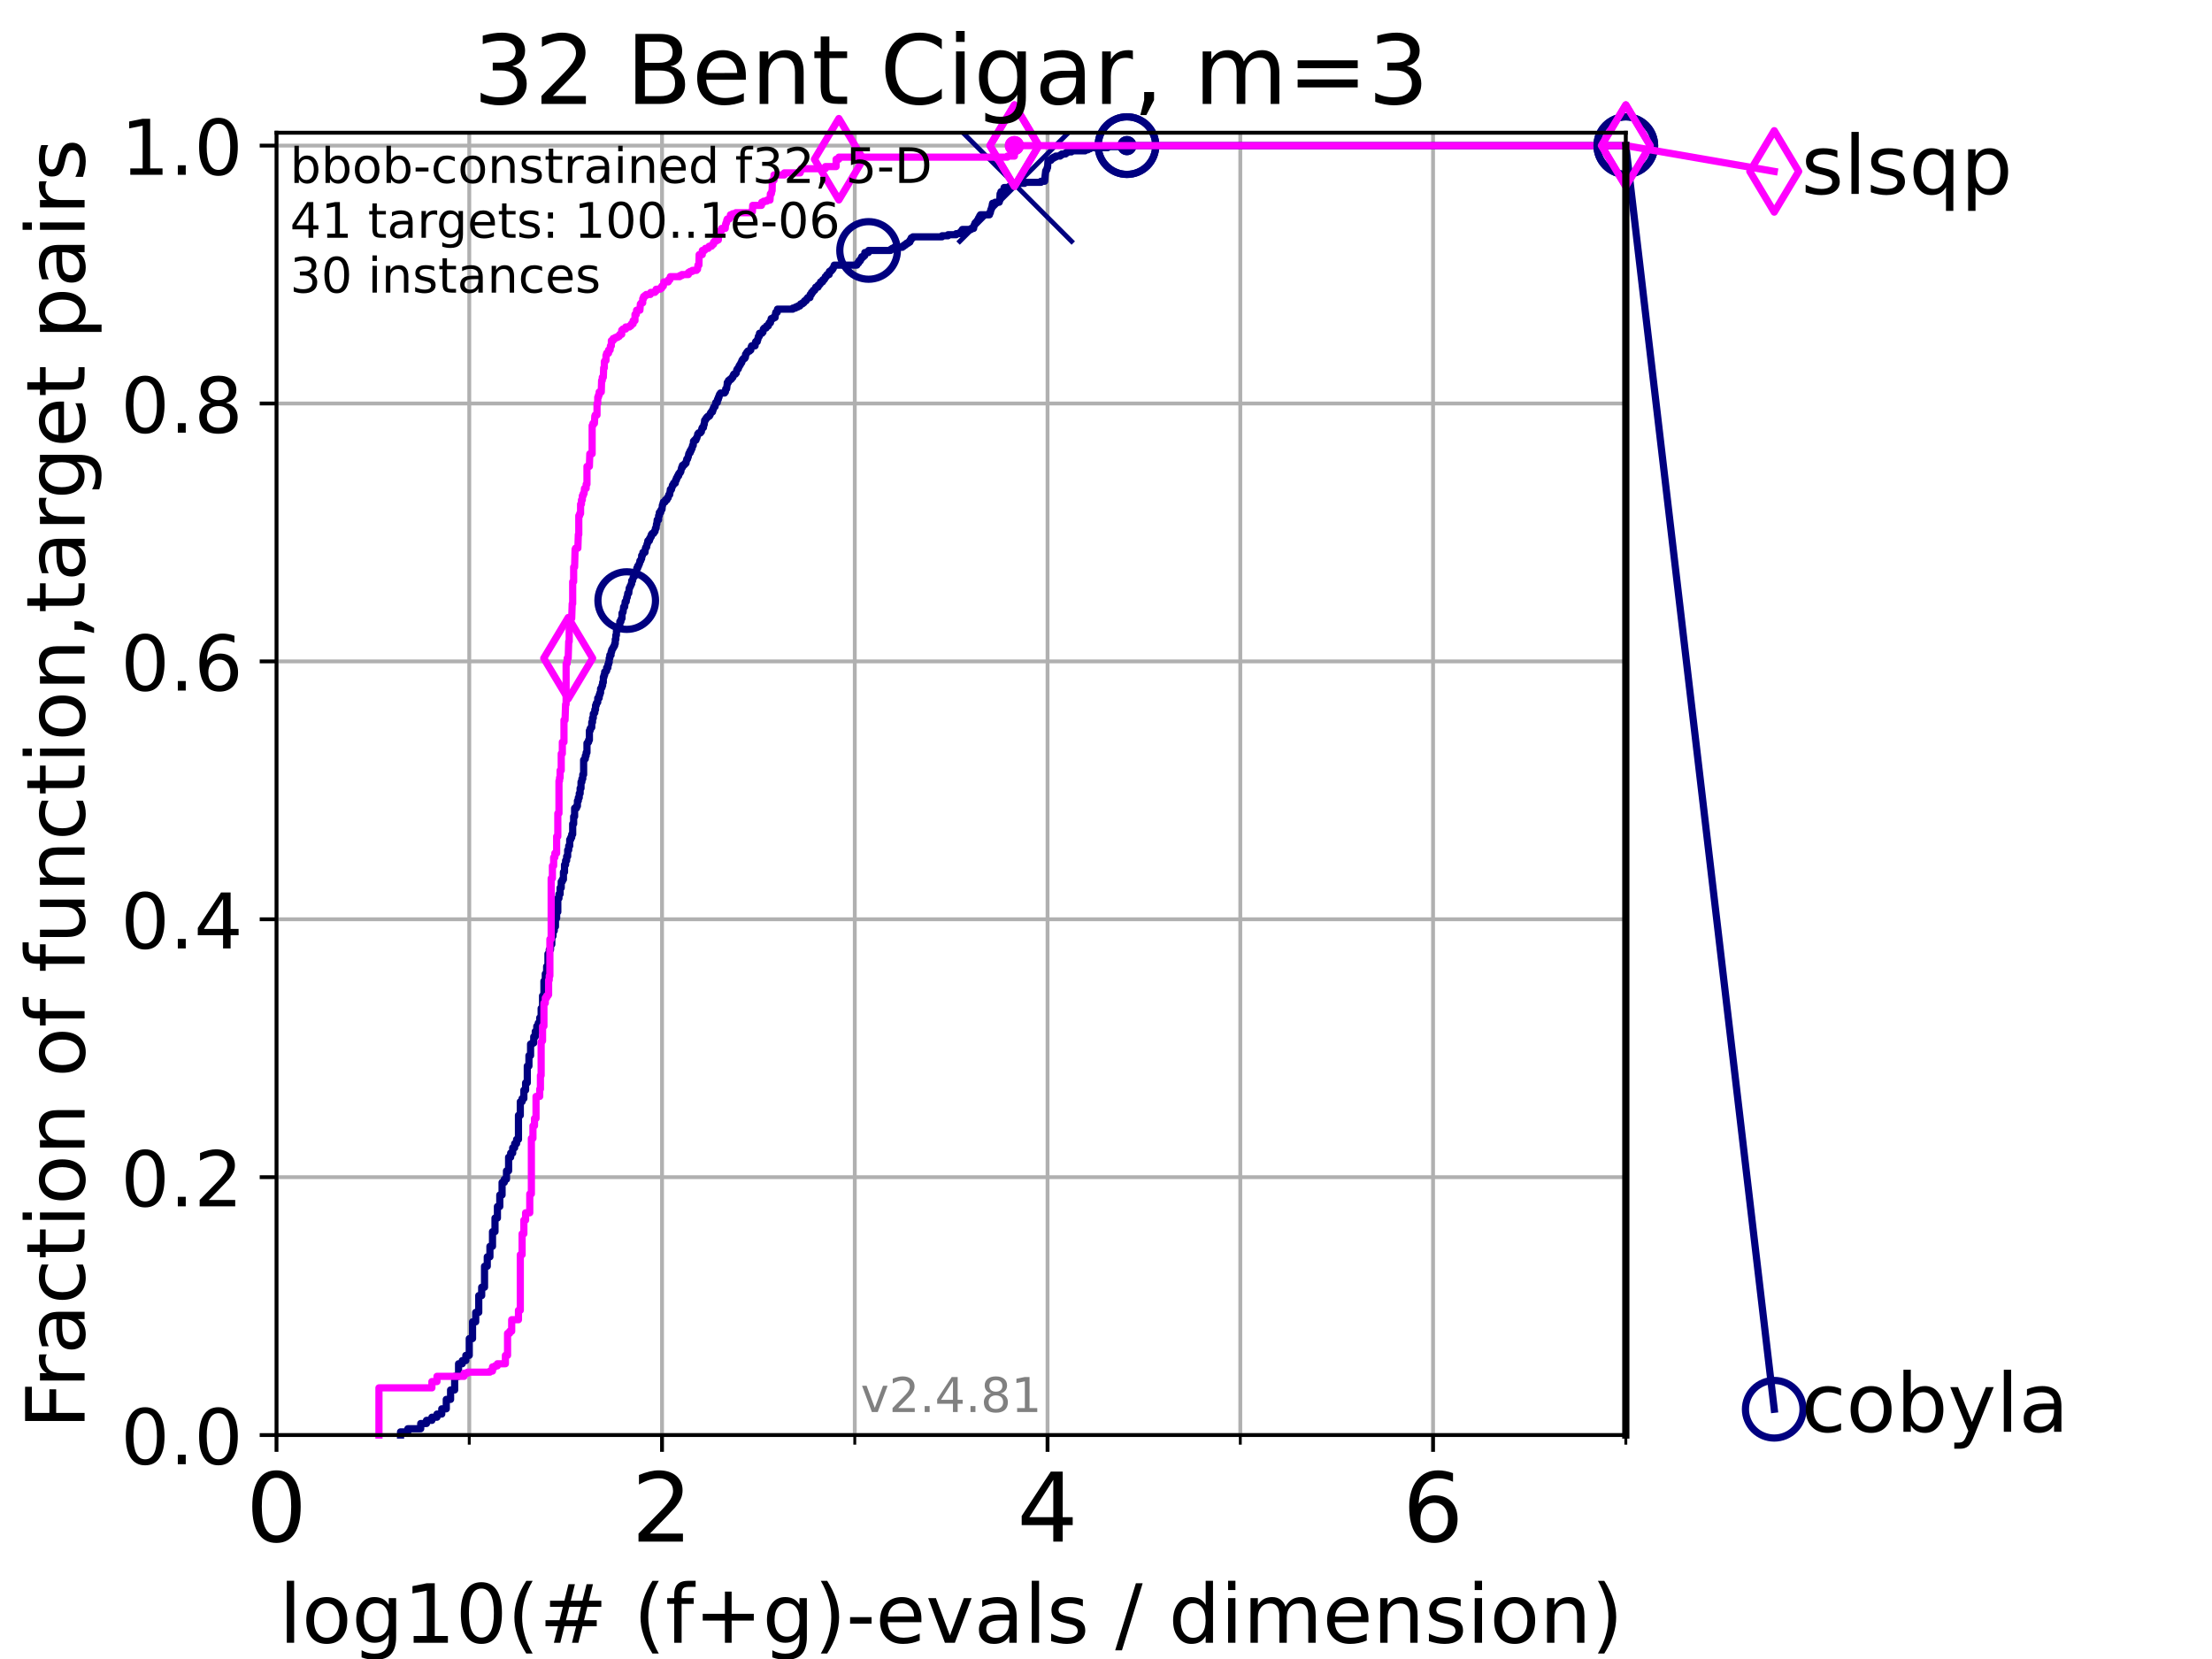 <?xml version="1.0" encoding="utf-8" standalone="no"?>
<!DOCTYPE svg PUBLIC "-//W3C//DTD SVG 1.1//EN"
  "http://www.w3.org/Graphics/SVG/1.1/DTD/svg11.dtd">
<!-- Created with matplotlib (https://matplotlib.org/) -->
<svg height="345.6pt" version="1.1" viewBox="0 0 460.8 345.6" width="460.8pt" xmlns="http://www.w3.org/2000/svg" xmlns:xlink="http://www.w3.org/1999/xlink">
 <defs>
  <style type="text/css">*{stroke-linecap:butt;stroke-linejoin:round;}</style>
 </defs>
 <g id="figure_1">
  <g id="patch_1">
   <path d="M 0 345.6 
L 460.8 345.6 
L 460.8 0 
L 0 0 
z
" style="fill:#ffffff;"/>
  </g>
  <g id="axes_1">
   <g id="patch_2">
    <path d="M 57.6 298.944 
L 338.688 298.944 
L 338.688 27.648 
L 57.6 27.648 
z
" style="fill:#ffffff;"/>
   </g>
   <g id="matplotlib.axis_1">
    <g id="xtick_1">
     <g id="line2d_1">
      <path clip-path="url(#pc02530315e)" d="M 57.6 298.944 
L 57.6 27.648 
" style="fill:none;stroke:#b0b0b0;stroke-linecap:square;stroke-width:0.8;"/>
     </g>
     <g id="line2d_2">
      <defs>
       <path d="M 0 0 
L 0 3.5 
" id="mfbeae77722" style="stroke:#000000;stroke-width:0.8;"/>
      </defs>
      <g>
       <use style="stroke:#000000;stroke-width:0.8;" x="57.6" xlink:href="#mfbeae77722" y="298.944"/>
      </g>
     </g>
     <g id="text_1">
      <!-- 0 -->
      <g transform="translate(51.237 321.141)scale(0.2 -0.2)">
       <defs>
        <path d="M 31.781 66.406 
Q 24.172 66.406 20.328 58.906 
Q 16.5 51.422 16.5 36.375 
Q 16.5 21.391 20.328 13.891 
Q 24.172 6.391 31.781 6.391 
Q 39.453 6.391 43.281 13.891 
Q 47.125 21.391 47.125 36.375 
Q 47.125 51.422 43.281 58.906 
Q 39.453 66.406 31.781 66.406 
z
M 31.781 74.219 
Q 44.047 74.219 50.516 64.516 
Q 56.984 54.828 56.984 36.375 
Q 56.984 17.969 50.516 8.266 
Q 44.047 -1.422 31.781 -1.422 
Q 19.531 -1.422 13.062 8.266 
Q 6.594 17.969 6.594 36.375 
Q 6.594 54.828 13.062 64.516 
Q 19.531 74.219 31.781 74.219 
z
" id="DejaVuSans-48"/>
       </defs>
       <use xlink:href="#DejaVuSans-48"/>
      </g>
     </g>
    </g>
    <g id="xtick_2">
     <g id="line2d_3">
      <path clip-path="url(#pc02530315e)" d="M 137.911 298.944 
L 137.911 27.648 
" style="fill:none;stroke:#b0b0b0;stroke-linecap:square;stroke-width:0.8;"/>
     </g>
     <g id="line2d_4">
      <g>
       <use style="stroke:#000000;stroke-width:0.8;" x="137.911" xlink:href="#mfbeae77722" y="298.944"/>
      </g>
     </g>
     <g id="text_2">
      <!-- 2 -->
      <g transform="translate(131.548 321.141)scale(0.2 -0.2)">
       <defs>
        <path d="M 19.188 8.297 
L 53.609 8.297 
L 53.609 0 
L 7.328 0 
L 7.328 8.297 
Q 12.938 14.109 22.625 23.891 
Q 32.328 33.688 34.812 36.531 
Q 39.547 41.844 41.422 45.531 
Q 43.312 49.219 43.312 52.781 
Q 43.312 58.594 39.234 62.25 
Q 35.156 65.922 28.609 65.922 
Q 23.969 65.922 18.812 64.312 
Q 13.672 62.703 7.812 59.422 
L 7.812 69.391 
Q 13.766 71.781 18.938 73 
Q 24.125 74.219 28.422 74.219 
Q 39.75 74.219 46.484 68.547 
Q 53.219 62.891 53.219 53.422 
Q 53.219 48.922 51.531 44.891 
Q 49.859 40.875 45.406 35.406 
Q 44.188 33.984 37.641 27.219 
Q 31.109 20.453 19.188 8.297 
z
" id="DejaVuSans-50"/>
       </defs>
       <use xlink:href="#DejaVuSans-50"/>
      </g>
     </g>
    </g>
    <g id="xtick_3">
     <g id="line2d_5">
      <path clip-path="url(#pc02530315e)" d="M 218.222 298.944 
L 218.222 27.648 
" style="fill:none;stroke:#b0b0b0;stroke-linecap:square;stroke-width:0.8;"/>
     </g>
     <g id="line2d_6">
      <g>
       <use style="stroke:#000000;stroke-width:0.8;" x="218.222" xlink:href="#mfbeae77722" y="298.944"/>
      </g>
     </g>
     <g id="text_3">
      <!-- 4 -->
      <g transform="translate(211.859 321.141)scale(0.2 -0.2)">
       <defs>
        <path d="M 37.797 64.312 
L 12.891 25.391 
L 37.797 25.391 
z
M 35.203 72.906 
L 47.609 72.906 
L 47.609 25.391 
L 58.016 25.391 
L 58.016 17.188 
L 47.609 17.188 
L 47.609 0 
L 37.797 0 
L 37.797 17.188 
L 4.891 17.188 
L 4.891 26.703 
z
" id="DejaVuSans-52"/>
       </defs>
       <use xlink:href="#DejaVuSans-52"/>
      </g>
     </g>
    </g>
    <g id="xtick_4">
     <g id="line2d_7">
      <path clip-path="url(#pc02530315e)" d="M 298.533 298.944 
L 298.533 27.648 
" style="fill:none;stroke:#b0b0b0;stroke-linecap:square;stroke-width:0.8;"/>
     </g>
     <g id="line2d_8">
      <g>
       <use style="stroke:#000000;stroke-width:0.8;" x="298.533" xlink:href="#mfbeae77722" y="298.944"/>
      </g>
     </g>
     <g id="text_4">
      <!-- 6 -->
      <g transform="translate(292.17 321.141)scale(0.2 -0.2)">
       <defs>
        <path d="M 33.016 40.375 
Q 26.375 40.375 22.484 35.828 
Q 18.609 31.297 18.609 23.391 
Q 18.609 15.531 22.484 10.953 
Q 26.375 6.391 33.016 6.391 
Q 39.656 6.391 43.531 10.953 
Q 47.406 15.531 47.406 23.391 
Q 47.406 31.297 43.531 35.828 
Q 39.656 40.375 33.016 40.375 
z
M 52.594 71.297 
L 52.594 62.312 
Q 48.875 64.062 45.094 64.984 
Q 41.312 65.922 37.594 65.922 
Q 27.828 65.922 22.672 59.328 
Q 17.531 52.734 16.797 39.406 
Q 19.672 43.656 24.016 45.922 
Q 28.375 48.188 33.594 48.188 
Q 44.578 48.188 50.953 41.516 
Q 57.328 34.859 57.328 23.391 
Q 57.328 12.156 50.688 5.359 
Q 44.047 -1.422 33.016 -1.422 
Q 20.359 -1.422 13.672 8.266 
Q 6.984 17.969 6.984 36.375 
Q 6.984 53.656 15.188 63.938 
Q 23.391 74.219 37.203 74.219 
Q 40.922 74.219 44.703 73.484 
Q 48.484 72.75 52.594 71.297 
z
" id="DejaVuSans-54"/>
       </defs>
       <use xlink:href="#DejaVuSans-54"/>
      </g>
     </g>
    </g>
    <g id="xtick_5">
     <g id="line2d_9">
      <path clip-path="url(#pc02530315e)" d="M 97.755 298.944 
L 97.755 27.648 
" style="fill:none;stroke:#b0b0b0;stroke-linecap:square;stroke-width:0.8;"/>
     </g>
     <g id="line2d_10">
      <defs>
       <path d="M 0 0 
L 0 2 
" id="mc8bf0b5760" style="stroke:#000000;stroke-width:0.6;"/>
      </defs>
      <g>
       <use style="stroke:#000000;stroke-width:0.6;" x="97.755" xlink:href="#mc8bf0b5760" y="298.944"/>
      </g>
     </g>
    </g>
    <g id="xtick_6">
     <g id="line2d_11">
      <path clip-path="url(#pc02530315e)" d="M 178.066 298.944 
L 178.066 27.648 
" style="fill:none;stroke:#b0b0b0;stroke-linecap:square;stroke-width:0.8;"/>
     </g>
     <g id="line2d_12">
      <g>
       <use style="stroke:#000000;stroke-width:0.6;" x="178.066" xlink:href="#mc8bf0b5760" y="298.944"/>
      </g>
     </g>
    </g>
    <g id="xtick_7">
     <g id="line2d_13">
      <path clip-path="url(#pc02530315e)" d="M 258.377 298.944 
L 258.377 27.648 
" style="fill:none;stroke:#b0b0b0;stroke-linecap:square;stroke-width:0.8;"/>
     </g>
     <g id="line2d_14">
      <g>
       <use style="stroke:#000000;stroke-width:0.6;" x="258.377" xlink:href="#mc8bf0b5760" y="298.944"/>
      </g>
     </g>
    </g>
    <g id="xtick_8">
     <g id="line2d_15">
      <path clip-path="url(#pc02530315e)" d="M 338.688 298.944 
L 338.688 27.648 
" style="fill:none;stroke:#b0b0b0;stroke-linecap:square;stroke-width:0.8;"/>
     </g>
     <g id="line2d_16">
      <g>
       <use style="stroke:#000000;stroke-width:0.6;" x="338.688" xlink:href="#mc8bf0b5760" y="298.944"/>
      </g>
     </g>
    </g>
    <g id="text_5">
     <!-- log10(# (f+g)-evals / dimension) -->
     <g transform="translate(58.145 342.218)scale(0.17 -0.17)">
      <defs>
       <path d="M 9.422 75.984 
L 18.406 75.984 
L 18.406 0 
L 9.422 0 
z
" id="DejaVuSans-108"/>
       <path d="M 30.609 48.391 
Q 23.391 48.391 19.188 42.75 
Q 14.984 37.109 14.984 27.297 
Q 14.984 17.484 19.156 11.844 
Q 23.344 6.203 30.609 6.203 
Q 37.797 6.203 41.984 11.859 
Q 46.188 17.531 46.188 27.297 
Q 46.188 37.016 41.984 42.703 
Q 37.797 48.391 30.609 48.391 
z
M 30.609 56 
Q 42.328 56 49.016 48.375 
Q 55.719 40.766 55.719 27.297 
Q 55.719 13.875 49.016 6.219 
Q 42.328 -1.422 30.609 -1.422 
Q 18.844 -1.422 12.172 6.219 
Q 5.516 13.875 5.516 27.297 
Q 5.516 40.766 12.172 48.375 
Q 18.844 56 30.609 56 
z
" id="DejaVuSans-111"/>
       <path d="M 45.406 27.984 
Q 45.406 37.75 41.375 43.109 
Q 37.359 48.484 30.078 48.484 
Q 22.859 48.484 18.828 43.109 
Q 14.797 37.75 14.797 27.984 
Q 14.797 18.266 18.828 12.891 
Q 22.859 7.516 30.078 7.516 
Q 37.359 7.516 41.375 12.891 
Q 45.406 18.266 45.406 27.984 
z
M 54.391 6.781 
Q 54.391 -7.172 48.188 -13.984 
Q 42 -20.797 29.203 -20.797 
Q 24.469 -20.797 20.266 -20.094 
Q 16.062 -19.391 12.109 -17.922 
L 12.109 -9.188 
Q 16.062 -11.328 19.922 -12.344 
Q 23.781 -13.375 27.781 -13.375 
Q 36.625 -13.375 41.016 -8.766 
Q 45.406 -4.156 45.406 5.172 
L 45.406 9.625 
Q 42.625 4.781 38.281 2.391 
Q 33.938 0 27.875 0 
Q 17.828 0 11.672 7.656 
Q 5.516 15.328 5.516 27.984 
Q 5.516 40.672 11.672 48.328 
Q 17.828 56 27.875 56 
Q 33.938 56 38.281 53.609 
Q 42.625 51.219 45.406 46.391 
L 45.406 54.688 
L 54.391 54.688 
z
" id="DejaVuSans-103"/>
       <path d="M 12.406 8.297 
L 28.516 8.297 
L 28.516 63.922 
L 10.984 60.406 
L 10.984 69.391 
L 28.422 72.906 
L 38.281 72.906 
L 38.281 8.297 
L 54.391 8.297 
L 54.391 0 
L 12.406 0 
z
" id="DejaVuSans-49"/>
       <path d="M 31 75.875 
Q 24.469 64.656 21.281 53.656 
Q 18.109 42.672 18.109 31.391 
Q 18.109 20.125 21.312 9.062 
Q 24.516 -2 31 -13.188 
L 23.188 -13.188 
Q 15.875 -1.703 12.234 9.375 
Q 8.594 20.453 8.594 31.391 
Q 8.594 42.281 12.203 53.312 
Q 15.828 64.359 23.188 75.875 
z
" id="DejaVuSans-40"/>
       <path d="M 51.125 44 
L 36.922 44 
L 32.812 27.688 
L 47.125 27.688 
z
M 43.797 71.781 
L 38.719 51.516 
L 52.984 51.516 
L 58.109 71.781 
L 65.922 71.781 
L 60.891 51.516 
L 76.125 51.516 
L 76.125 44 
L 58.984 44 
L 54.984 27.688 
L 70.516 27.688 
L 70.516 20.219 
L 53.078 20.219 
L 48 0 
L 40.188 0 
L 45.219 20.219 
L 30.906 20.219 
L 25.875 0 
L 18.016 0 
L 23.094 20.219 
L 7.719 20.219 
L 7.719 27.688 
L 24.906 27.688 
L 29 44 
L 13.281 44 
L 13.281 51.516 
L 30.906 51.516 
L 35.891 71.781 
z
" id="DejaVuSans-35"/>
       <path id="DejaVuSans-32"/>
       <path d="M 37.109 75.984 
L 37.109 68.5 
L 28.516 68.5 
Q 23.688 68.5 21.797 66.547 
Q 19.922 64.594 19.922 59.516 
L 19.922 54.688 
L 34.719 54.688 
L 34.719 47.703 
L 19.922 47.703 
L 19.922 0 
L 10.891 0 
L 10.891 47.703 
L 2.297 47.703 
L 2.297 54.688 
L 10.891 54.688 
L 10.891 58.5 
Q 10.891 67.625 15.141 71.797 
Q 19.391 75.984 28.609 75.984 
z
" id="DejaVuSans-102"/>
       <path d="M 46 62.703 
L 46 35.5 
L 73.188 35.5 
L 73.188 27.203 
L 46 27.203 
L 46 0 
L 37.797 0 
L 37.797 27.203 
L 10.594 27.203 
L 10.594 35.5 
L 37.797 35.5 
L 37.797 62.703 
z
" id="DejaVuSans-43"/>
       <path d="M 8.016 75.875 
L 15.828 75.875 
Q 23.141 64.359 26.781 53.312 
Q 30.422 42.281 30.422 31.391 
Q 30.422 20.453 26.781 9.375 
Q 23.141 -1.703 15.828 -13.188 
L 8.016 -13.188 
Q 14.5 -2 17.703 9.062 
Q 20.906 20.125 20.906 31.391 
Q 20.906 42.672 17.703 53.656 
Q 14.5 64.656 8.016 75.875 
z
" id="DejaVuSans-41"/>
       <path d="M 4.891 31.391 
L 31.203 31.391 
L 31.203 23.391 
L 4.891 23.391 
z
" id="DejaVuSans-45"/>
       <path d="M 56.203 29.594 
L 56.203 25.203 
L 14.891 25.203 
Q 15.484 15.922 20.484 11.062 
Q 25.484 6.203 34.422 6.203 
Q 39.594 6.203 44.453 7.469 
Q 49.312 8.734 54.109 11.281 
L 54.109 2.781 
Q 49.266 0.734 44.188 -0.344 
Q 39.109 -1.422 33.891 -1.422 
Q 20.797 -1.422 13.156 6.188 
Q 5.516 13.812 5.516 26.812 
Q 5.516 40.234 12.766 48.109 
Q 20.016 56 32.328 56 
Q 43.359 56 49.781 48.891 
Q 56.203 41.797 56.203 29.594 
z
M 47.219 32.234 
Q 47.125 39.594 43.094 43.984 
Q 39.062 48.391 32.422 48.391 
Q 24.906 48.391 20.391 44.141 
Q 15.875 39.891 15.188 32.172 
z
" id="DejaVuSans-101"/>
       <path d="M 2.984 54.688 
L 12.5 54.688 
L 29.594 8.797 
L 46.688 54.688 
L 56.203 54.688 
L 35.688 0 
L 23.484 0 
z
" id="DejaVuSans-118"/>
       <path d="M 34.281 27.484 
Q 23.391 27.484 19.188 25 
Q 14.984 22.516 14.984 16.5 
Q 14.984 11.719 18.141 8.906 
Q 21.297 6.109 26.703 6.109 
Q 34.188 6.109 38.703 11.406 
Q 43.219 16.703 43.219 25.484 
L 43.219 27.484 
z
M 52.203 31.203 
L 52.203 0 
L 43.219 0 
L 43.219 8.297 
Q 40.141 3.328 35.547 0.953 
Q 30.953 -1.422 24.312 -1.422 
Q 15.922 -1.422 10.953 3.297 
Q 6 8.016 6 15.922 
Q 6 25.141 12.172 29.828 
Q 18.359 34.516 30.609 34.516 
L 43.219 34.516 
L 43.219 35.406 
Q 43.219 41.609 39.141 45 
Q 35.062 48.391 27.688 48.391 
Q 23 48.391 18.547 47.266 
Q 14.109 46.141 10.016 43.891 
L 10.016 52.203 
Q 14.938 54.109 19.578 55.047 
Q 24.219 56 28.609 56 
Q 40.484 56 46.344 49.844 
Q 52.203 43.703 52.203 31.203 
z
" id="DejaVuSans-97"/>
       <path d="M 44.281 53.078 
L 44.281 44.578 
Q 40.484 46.531 36.375 47.5 
Q 32.281 48.484 27.875 48.484 
Q 21.188 48.484 17.844 46.438 
Q 14.5 44.391 14.5 40.281 
Q 14.5 37.156 16.891 35.375 
Q 19.281 33.594 26.516 31.984 
L 29.594 31.297 
Q 39.156 29.25 43.188 25.516 
Q 47.219 21.781 47.219 15.094 
Q 47.219 7.469 41.188 3.016 
Q 35.156 -1.422 24.609 -1.422 
Q 20.219 -1.422 15.453 -0.562 
Q 10.688 0.297 5.422 2 
L 5.422 11.281 
Q 10.406 8.688 15.234 7.391 
Q 20.062 6.109 24.812 6.109 
Q 31.156 6.109 34.562 8.281 
Q 37.984 10.453 37.984 14.406 
Q 37.984 18.062 35.516 20.016 
Q 33.062 21.969 24.703 23.781 
L 21.578 24.516 
Q 13.234 26.266 9.516 29.906 
Q 5.812 33.547 5.812 39.891 
Q 5.812 47.609 11.281 51.797 
Q 16.75 56 26.812 56 
Q 31.781 56 36.172 55.266 
Q 40.578 54.547 44.281 53.078 
z
" id="DejaVuSans-115"/>
       <path d="M 25.391 72.906 
L 33.688 72.906 
L 8.297 -9.281 
L 0 -9.281 
z
" id="DejaVuSans-47"/>
       <path d="M 45.406 46.391 
L 45.406 75.984 
L 54.391 75.984 
L 54.391 0 
L 45.406 0 
L 45.406 8.203 
Q 42.578 3.328 38.25 0.953 
Q 33.938 -1.422 27.875 -1.422 
Q 17.969 -1.422 11.734 6.484 
Q 5.516 14.406 5.516 27.297 
Q 5.516 40.188 11.734 48.094 
Q 17.969 56 27.875 56 
Q 33.938 56 38.25 53.625 
Q 42.578 51.266 45.406 46.391 
z
M 14.797 27.297 
Q 14.797 17.391 18.875 11.75 
Q 22.953 6.109 30.078 6.109 
Q 37.203 6.109 41.297 11.75 
Q 45.406 17.391 45.406 27.297 
Q 45.406 37.203 41.297 42.844 
Q 37.203 48.484 30.078 48.484 
Q 22.953 48.484 18.875 42.844 
Q 14.797 37.203 14.797 27.297 
z
" id="DejaVuSans-100"/>
       <path d="M 9.422 54.688 
L 18.406 54.688 
L 18.406 0 
L 9.422 0 
z
M 9.422 75.984 
L 18.406 75.984 
L 18.406 64.594 
L 9.422 64.594 
z
" id="DejaVuSans-105"/>
       <path d="M 52 44.188 
Q 55.375 50.25 60.062 53.125 
Q 64.75 56 71.094 56 
Q 79.641 56 84.281 50.016 
Q 88.922 44.047 88.922 33.016 
L 88.922 0 
L 79.891 0 
L 79.891 32.719 
Q 79.891 40.578 77.094 44.375 
Q 74.312 48.188 68.609 48.188 
Q 61.625 48.188 57.562 43.547 
Q 53.516 38.922 53.516 30.906 
L 53.516 0 
L 44.484 0 
L 44.484 32.719 
Q 44.484 40.625 41.703 44.406 
Q 38.922 48.188 33.109 48.188 
Q 26.219 48.188 22.156 43.531 
Q 18.109 38.875 18.109 30.906 
L 18.109 0 
L 9.078 0 
L 9.078 54.688 
L 18.109 54.688 
L 18.109 46.188 
Q 21.188 51.219 25.484 53.609 
Q 29.781 56 35.688 56 
Q 41.656 56 45.828 52.969 
Q 50 49.953 52 44.188 
z
" id="DejaVuSans-109"/>
       <path d="M 54.891 33.016 
L 54.891 0 
L 45.906 0 
L 45.906 32.719 
Q 45.906 40.484 42.875 44.328 
Q 39.844 48.188 33.797 48.188 
Q 26.516 48.188 22.312 43.547 
Q 18.109 38.922 18.109 30.906 
L 18.109 0 
L 9.078 0 
L 9.078 54.688 
L 18.109 54.688 
L 18.109 46.188 
Q 21.344 51.125 25.703 53.562 
Q 30.078 56 35.797 56 
Q 45.219 56 50.047 50.172 
Q 54.891 44.344 54.891 33.016 
z
" id="DejaVuSans-110"/>
      </defs>
      <use xlink:href="#DejaVuSans-108"/>
      <use x="27.783" xlink:href="#DejaVuSans-111"/>
      <use x="88.965" xlink:href="#DejaVuSans-103"/>
      <use x="152.441" xlink:href="#DejaVuSans-49"/>
      <use x="216.064" xlink:href="#DejaVuSans-48"/>
      <use x="279.688" xlink:href="#DejaVuSans-40"/>
      <use x="318.701" xlink:href="#DejaVuSans-35"/>
      <use x="402.49" xlink:href="#DejaVuSans-32"/>
      <use x="434.277" xlink:href="#DejaVuSans-40"/>
      <use x="473.291" xlink:href="#DejaVuSans-102"/>
      <use x="508.496" xlink:href="#DejaVuSans-43"/>
      <use x="592.285" xlink:href="#DejaVuSans-103"/>
      <use x="655.762" xlink:href="#DejaVuSans-41"/>
      <use x="694.775" xlink:href="#DejaVuSans-45"/>
      <use x="730.859" xlink:href="#DejaVuSans-101"/>
      <use x="792.383" xlink:href="#DejaVuSans-118"/>
      <use x="851.562" xlink:href="#DejaVuSans-97"/>
      <use x="912.842" xlink:href="#DejaVuSans-108"/>
      <use x="940.625" xlink:href="#DejaVuSans-115"/>
      <use x="992.725" xlink:href="#DejaVuSans-32"/>
      <use x="1024.512" xlink:href="#DejaVuSans-47"/>
      <use x="1058.203" xlink:href="#DejaVuSans-32"/>
      <use x="1089.99" xlink:href="#DejaVuSans-100"/>
      <use x="1153.467" xlink:href="#DejaVuSans-105"/>
      <use x="1181.25" xlink:href="#DejaVuSans-109"/>
      <use x="1278.662" xlink:href="#DejaVuSans-101"/>
      <use x="1340.186" xlink:href="#DejaVuSans-110"/>
      <use x="1403.564" xlink:href="#DejaVuSans-115"/>
      <use x="1455.664" xlink:href="#DejaVuSans-105"/>
      <use x="1483.447" xlink:href="#DejaVuSans-111"/>
      <use x="1544.629" xlink:href="#DejaVuSans-110"/>
      <use x="1608.008" xlink:href="#DejaVuSans-41"/>
     </g>
    </g>
   </g>
   <g id="matplotlib.axis_2">
    <g id="ytick_1">
     <g id="line2d_17">
      <path clip-path="url(#pc02530315e)" d="M 57.6 298.944 
L 338.688 298.944 
" style="fill:none;stroke:#b0b0b0;stroke-linecap:square;stroke-width:0.8;"/>
     </g>
     <g id="line2d_18">
      <defs>
       <path d="M 0 0 
L -3.5 0 
" id="m27d49ee075" style="stroke:#000000;stroke-width:0.8;"/>
      </defs>
      <g>
       <use style="stroke:#000000;stroke-width:0.8;" x="57.6" xlink:href="#m27d49ee075" y="298.944"/>
      </g>
     </g>
     <g id="text_6">
      <!-- 0.0 -->
      <g transform="translate(25.155 305.023)scale(0.16 -0.16)">
       <defs>
        <path d="M 10.688 12.406 
L 21 12.406 
L 21 0 
L 10.688 0 
z
" id="DejaVuSans-46"/>
       </defs>
       <use xlink:href="#DejaVuSans-48"/>
       <use x="63.623" xlink:href="#DejaVuSans-46"/>
       <use x="95.41" xlink:href="#DejaVuSans-48"/>
      </g>
     </g>
    </g>
    <g id="ytick_2">
     <g id="line2d_19">
      <path clip-path="url(#pc02530315e)" d="M 57.6 245.222 
L 338.688 245.222 
" style="fill:none;stroke:#b0b0b0;stroke-linecap:square;stroke-width:0.8;"/>
     </g>
     <g id="line2d_20">
      <g>
       <use style="stroke:#000000;stroke-width:0.8;" x="57.6" xlink:href="#m27d49ee075" y="245.222"/>
      </g>
     </g>
     <g id="text_7">
      <!-- 0.2 -->
      <g transform="translate(25.155 251.301)scale(0.16 -0.16)">
       <use xlink:href="#DejaVuSans-48"/>
       <use x="63.623" xlink:href="#DejaVuSans-46"/>
       <use x="95.41" xlink:href="#DejaVuSans-50"/>
      </g>
     </g>
    </g>
    <g id="ytick_3">
     <g id="line2d_21">
      <path clip-path="url(#pc02530315e)" d="M 57.6 191.5 
L 338.688 191.5 
" style="fill:none;stroke:#b0b0b0;stroke-linecap:square;stroke-width:0.8;"/>
     </g>
     <g id="line2d_22">
      <g>
       <use style="stroke:#000000;stroke-width:0.8;" x="57.6" xlink:href="#m27d49ee075" y="191.5"/>
      </g>
     </g>
     <g id="text_8">
      <!-- 0.4 -->
      <g transform="translate(25.155 197.579)scale(0.16 -0.16)">
       <use xlink:href="#DejaVuSans-48"/>
       <use x="63.623" xlink:href="#DejaVuSans-46"/>
       <use x="95.41" xlink:href="#DejaVuSans-52"/>
      </g>
     </g>
    </g>
    <g id="ytick_4">
     <g id="line2d_23">
      <path clip-path="url(#pc02530315e)" d="M 57.6 137.778 
L 338.688 137.778 
" style="fill:none;stroke:#b0b0b0;stroke-linecap:square;stroke-width:0.8;"/>
     </g>
     <g id="line2d_24">
      <g>
       <use style="stroke:#000000;stroke-width:0.8;" x="57.6" xlink:href="#m27d49ee075" y="137.778"/>
      </g>
     </g>
     <g id="text_9">
      <!-- 0.6 -->
      <g transform="translate(25.155 143.857)scale(0.16 -0.16)">
       <use xlink:href="#DejaVuSans-48"/>
       <use x="63.623" xlink:href="#DejaVuSans-46"/>
       <use x="95.41" xlink:href="#DejaVuSans-54"/>
      </g>
     </g>
    </g>
    <g id="ytick_5">
     <g id="line2d_25">
      <path clip-path="url(#pc02530315e)" d="M 57.6 84.056 
L 338.688 84.056 
" style="fill:none;stroke:#b0b0b0;stroke-linecap:square;stroke-width:0.8;"/>
     </g>
     <g id="line2d_26">
      <g>
       <use style="stroke:#000000;stroke-width:0.8;" x="57.6" xlink:href="#m27d49ee075" y="84.056"/>
      </g>
     </g>
     <g id="text_10">
      <!-- 0.8 -->
      <g transform="translate(25.155 90.135)scale(0.16 -0.16)">
       <defs>
        <path d="M 31.781 34.625 
Q 24.75 34.625 20.719 30.859 
Q 16.703 27.094 16.703 20.516 
Q 16.703 13.922 20.719 10.156 
Q 24.75 6.391 31.781 6.391 
Q 38.812 6.391 42.859 10.172 
Q 46.922 13.969 46.922 20.516 
Q 46.922 27.094 42.891 30.859 
Q 38.875 34.625 31.781 34.625 
z
M 21.922 38.812 
Q 15.578 40.375 12.031 44.719 
Q 8.5 49.078 8.5 55.328 
Q 8.5 64.062 14.719 69.141 
Q 20.953 74.219 31.781 74.219 
Q 42.672 74.219 48.875 69.141 
Q 55.078 64.062 55.078 55.328 
Q 55.078 49.078 51.531 44.719 
Q 48 40.375 41.703 38.812 
Q 48.828 37.156 52.797 32.312 
Q 56.781 27.484 56.781 20.516 
Q 56.781 9.906 50.312 4.234 
Q 43.844 -1.422 31.781 -1.422 
Q 19.734 -1.422 13.25 4.234 
Q 6.781 9.906 6.781 20.516 
Q 6.781 27.484 10.781 32.312 
Q 14.797 37.156 21.922 38.812 
z
M 18.312 54.391 
Q 18.312 48.734 21.844 45.562 
Q 25.391 42.391 31.781 42.391 
Q 38.141 42.391 41.719 45.562 
Q 45.312 48.734 45.312 54.391 
Q 45.312 60.062 41.719 63.234 
Q 38.141 66.406 31.781 66.406 
Q 25.391 66.406 21.844 63.234 
Q 18.312 60.062 18.312 54.391 
z
" id="DejaVuSans-56"/>
       </defs>
       <use xlink:href="#DejaVuSans-48"/>
       <use x="63.623" xlink:href="#DejaVuSans-46"/>
       <use x="95.41" xlink:href="#DejaVuSans-56"/>
      </g>
     </g>
    </g>
    <g id="ytick_6">
     <g id="line2d_27">
      <path clip-path="url(#pc02530315e)" d="M 57.6 30.334 
L 338.688 30.334 
" style="fill:none;stroke:#b0b0b0;stroke-linecap:square;stroke-width:0.8;"/>
     </g>
     <g id="line2d_28">
      <g>
       <use style="stroke:#000000;stroke-width:0.8;" x="57.6" xlink:href="#m27d49ee075" y="30.334"/>
      </g>
     </g>
     <g id="text_11">
      <!-- 1.0 -->
      <g transform="translate(25.155 36.413)scale(0.16 -0.16)">
       <use xlink:href="#DejaVuSans-49"/>
       <use x="63.623" xlink:href="#DejaVuSans-46"/>
       <use x="95.41" xlink:href="#DejaVuSans-48"/>
      </g>
     </g>
    </g>
    <g id="text_12">
     <!-- Fraction of function,target pairs -->
     <g transform="translate(17.62 297.681)rotate(-90)scale(0.17 -0.17)">
      <defs>
       <path d="M 9.812 72.906 
L 51.703 72.906 
L 51.703 64.594 
L 19.672 64.594 
L 19.672 43.109 
L 48.578 43.109 
L 48.578 34.812 
L 19.672 34.812 
L 19.672 0 
L 9.812 0 
z
" id="DejaVuSans-70"/>
       <path d="M 41.109 46.297 
Q 39.594 47.172 37.812 47.578 
Q 36.031 48 33.891 48 
Q 26.266 48 22.188 43.047 
Q 18.109 38.094 18.109 28.812 
L 18.109 0 
L 9.078 0 
L 9.078 54.688 
L 18.109 54.688 
L 18.109 46.188 
Q 20.953 51.172 25.484 53.578 
Q 30.031 56 36.531 56 
Q 37.453 56 38.578 55.875 
Q 39.703 55.766 41.062 55.516 
z
" id="DejaVuSans-114"/>
       <path d="M 48.781 52.594 
L 48.781 44.188 
Q 44.969 46.297 41.141 47.344 
Q 37.312 48.391 33.406 48.391 
Q 24.656 48.391 19.812 42.844 
Q 14.984 37.312 14.984 27.297 
Q 14.984 17.281 19.812 11.734 
Q 24.656 6.203 33.406 6.203 
Q 37.312 6.203 41.141 7.25 
Q 44.969 8.297 48.781 10.406 
L 48.781 2.094 
Q 45.016 0.344 40.984 -0.531 
Q 36.969 -1.422 32.422 -1.422 
Q 20.062 -1.422 12.781 6.344 
Q 5.516 14.109 5.516 27.297 
Q 5.516 40.672 12.859 48.328 
Q 20.219 56 33.016 56 
Q 37.156 56 41.109 55.141 
Q 45.062 54.297 48.781 52.594 
z
" id="DejaVuSans-99"/>
       <path d="M 18.312 70.219 
L 18.312 54.688 
L 36.812 54.688 
L 36.812 47.703 
L 18.312 47.703 
L 18.312 18.016 
Q 18.312 11.328 20.141 9.422 
Q 21.969 7.516 27.594 7.516 
L 36.812 7.516 
L 36.812 0 
L 27.594 0 
Q 17.188 0 13.234 3.875 
Q 9.281 7.766 9.281 18.016 
L 9.281 47.703 
L 2.688 47.703 
L 2.688 54.688 
L 9.281 54.688 
L 9.281 70.219 
z
" id="DejaVuSans-116"/>
       <path d="M 8.5 21.578 
L 8.5 54.688 
L 17.484 54.688 
L 17.484 21.922 
Q 17.484 14.156 20.5 10.266 
Q 23.531 6.391 29.594 6.391 
Q 36.859 6.391 41.078 11.031 
Q 45.312 15.672 45.312 23.688 
L 45.312 54.688 
L 54.297 54.688 
L 54.297 0 
L 45.312 0 
L 45.312 8.406 
Q 42.047 3.422 37.719 1 
Q 33.406 -1.422 27.688 -1.422 
Q 18.266 -1.422 13.375 4.438 
Q 8.5 10.297 8.5 21.578 
z
M 31.109 56 
z
" id="DejaVuSans-117"/>
       <path d="M 11.719 12.406 
L 22.016 12.406 
L 22.016 4 
L 14.016 -11.625 
L 7.719 -11.625 
L 11.719 4 
z
" id="DejaVuSans-44"/>
       <path d="M 18.109 8.203 
L 18.109 -20.797 
L 9.078 -20.797 
L 9.078 54.688 
L 18.109 54.688 
L 18.109 46.391 
Q 20.953 51.266 25.266 53.625 
Q 29.594 56 35.594 56 
Q 45.562 56 51.781 48.094 
Q 58.016 40.188 58.016 27.297 
Q 58.016 14.406 51.781 6.484 
Q 45.562 -1.422 35.594 -1.422 
Q 29.594 -1.422 25.266 0.953 
Q 20.953 3.328 18.109 8.203 
z
M 48.688 27.297 
Q 48.688 37.203 44.609 42.844 
Q 40.531 48.484 33.406 48.484 
Q 26.266 48.484 22.188 42.844 
Q 18.109 37.203 18.109 27.297 
Q 18.109 17.391 22.188 11.75 
Q 26.266 6.109 33.406 6.109 
Q 40.531 6.109 44.609 11.75 
Q 48.688 17.391 48.688 27.297 
z
" id="DejaVuSans-112"/>
      </defs>
      <use xlink:href="#DejaVuSans-70"/>
      <use x="50.27" xlink:href="#DejaVuSans-114"/>
      <use x="91.383" xlink:href="#DejaVuSans-97"/>
      <use x="152.662" xlink:href="#DejaVuSans-99"/>
      <use x="207.643" xlink:href="#DejaVuSans-116"/>
      <use x="246.852" xlink:href="#DejaVuSans-105"/>
      <use x="274.635" xlink:href="#DejaVuSans-111"/>
      <use x="335.816" xlink:href="#DejaVuSans-110"/>
      <use x="399.195" xlink:href="#DejaVuSans-32"/>
      <use x="430.982" xlink:href="#DejaVuSans-111"/>
      <use x="492.164" xlink:href="#DejaVuSans-102"/>
      <use x="527.369" xlink:href="#DejaVuSans-32"/>
      <use x="559.156" xlink:href="#DejaVuSans-102"/>
      <use x="594.361" xlink:href="#DejaVuSans-117"/>
      <use x="657.74" xlink:href="#DejaVuSans-110"/>
      <use x="721.119" xlink:href="#DejaVuSans-99"/>
      <use x="776.1" xlink:href="#DejaVuSans-116"/>
      <use x="815.309" xlink:href="#DejaVuSans-105"/>
      <use x="843.092" xlink:href="#DejaVuSans-111"/>
      <use x="904.273" xlink:href="#DejaVuSans-110"/>
      <use x="967.652" xlink:href="#DejaVuSans-44"/>
      <use x="999.439" xlink:href="#DejaVuSans-116"/>
      <use x="1038.648" xlink:href="#DejaVuSans-97"/>
      <use x="1099.928" xlink:href="#DejaVuSans-114"/>
      <use x="1139.291" xlink:href="#DejaVuSans-103"/>
      <use x="1202.768" xlink:href="#DejaVuSans-101"/>
      <use x="1264.291" xlink:href="#DejaVuSans-116"/>
      <use x="1303.5" xlink:href="#DejaVuSans-32"/>
      <use x="1335.287" xlink:href="#DejaVuSans-112"/>
      <use x="1398.764" xlink:href="#DejaVuSans-97"/>
      <use x="1460.043" xlink:href="#DejaVuSans-105"/>
      <use x="1487.826" xlink:href="#DejaVuSans-114"/>
      <use x="1528.939" xlink:href="#DejaVuSans-115"/>
     </g>
    </g>
   </g>
   <g id="line2d_29">
    <defs>
     <path d="M 0 1.5 
C 0.398 1.5 0.779 1.342 1.061 1.061 
C 1.342 0.779 1.5 0.398 1.5 0 
C 1.5 -0.398 1.342 -0.779 1.061 -1.061 
C 0.779 -1.342 0.398 -1.5 0 -1.5 
C -0.398 -1.5 -0.779 -1.342 -1.061 -1.061 
C -1.342 -0.779 -1.5 -0.398 -1.5 0 
C -1.5 0.398 -1.342 0.779 -1.061 1.061 
C -0.779 1.342 -0.398 1.5 0 1.5 
z
" id="m90675dff94" style="stroke:#000080;"/>
    </defs>
    <g>
     <use style="fill:#000080;stroke:#000080;" x="234.762" xlink:href="#m90675dff94" y="30.334"/>
     <use style="fill:#000080;stroke:#000080;" x="234.762" xlink:href="#m90675dff94" y="30.334"/>
    </g>
   </g>
   <g id="line2d_30">
    <path d="M 83.438 298.944 
L 83.438 298.289 
L 84.956 298.289 
L 84.956 297.634 
L 87.644 297.634 
L 87.644 296.542 
L 88.847 296.542 
L 88.847 295.887 
L 89.973 295.887 
L 89.973 295.232 
L 91.03 295.232 
L 91.03 294.576 
L 92.027 294.576 
L 92.027 293.484 
L 92.969 293.484 
L 92.969 291.519 
L 93.864 291.519 
L 93.864 289.554 
L 94.715 289.554 
L 94.715 286.715 
L 95.526 286.715 
L 95.526 284.094 
L 96.301 284.094 
L 96.301 283.439 
L 97.044 283.439 
L 97.044 282.347 
L 97.755 282.347 
L 97.755 278.853 
L 98.439 278.853 
L 98.439 275.359 
L 99.098 275.359 
L 99.098 273.393 
L 99.732 273.393 
L 99.732 269.899 
L 100.344 269.899 
L 100.344 268.152 
L 100.935 268.152 
L 100.935 263.784 
L 101.507 263.784 
L 101.507 261.819 
L 102.06 261.819 
L 102.06 259.635 
L 102.597 259.635 
L 102.597 256.578 
L 103.118 256.578 
L 103.118 253.739 
L 103.623 253.739 
L 103.623 251.337 
L 104.115 251.337 
L 104.115 248.935 
L 104.592 248.935 
L 104.592 246.314 
L 105.057 246.314 
L 105.057 245.659 
L 105.51 245.659 
L 105.51 243.912 
L 105.952 243.912 
L 105.952 241.073 
L 106.383 241.073 
L 106.383 240.199 
L 106.803 240.199 
L 106.803 239.107 
L 107.213 239.107 
L 107.213 238.234 
L 107.614 238.234 
L 107.614 237.36 
L 108.006 237.36 
L 108.006 232.337 
L 108.389 232.337 
L 108.389 229.499 
L 108.764 229.499 
L 108.764 228.843 
L 109.132 228.843 
L 109.132 227.096 
L 109.491 227.096 
L 109.491 225.568 
L 109.843 225.568 
L 109.843 222.074 
L 110.189 222.074 
L 110.189 219.89 
L 110.527 219.89 
L 110.527 217.488 
L 110.86 217.488 
L 110.86 217.269 
L 111.186 217.269 
L 111.186 215.959 
L 111.506 215.959 
L 111.506 214.867 
L 111.82 214.867 
L 111.82 213.775 
L 112.128 213.775 
L 112.128 213.12 
L 112.432 213.12 
L 112.432 212.028 
L 112.73 212.028 
L 112.73 210.063 
L 113.023 210.063 
L 113.023 207.442 
L 113.311 207.442 
L 113.311 204.385 
L 113.595 204.385 
L 113.595 202.856 
L 113.874 202.856 
L 113.874 201.327 
L 114.148 201.327 
L 114.148 198.707 
L 114.419 198.707 
L 114.419 197.833 
L 114.685 197.833 
L 114.685 196.741 
L 114.947 196.741 
L 114.947 194.994 
L 115.206 194.994 
L 115.206 193.902 
L 115.46 193.902 
L 115.46 193.029 
L 115.711 193.029 
L 115.711 191.282 
L 115.959 191.282 
L 115.959 189.971 
L 116.203 189.971 
L 116.203 187.132 
L 116.443 187.132 
L 116.443 186.259 
L 116.68 186.259 
L 116.68 184.949 
L 116.914 184.949 
L 116.914 183.638 
L 117.145 183.638 
L 117.145 183.202 
L 117.373 183.202 
L 117.373 181.673 
L 117.598 181.673 
L 117.598 180.144 
L 117.821 180.144 
L 117.821 179.271 
L 118.04 179.271 
L 118.04 178.397 
L 118.257 178.397 
L 118.257 177.087 
L 118.471 177.087 
L 118.471 176.213 
L 118.682 176.213 
L 118.682 174.903 
L 118.891 174.903 
L 118.891 174.466 
L 119.097 174.466 
L 119.097 173.811 
L 119.301 173.811 
L 119.301 171.627 
L 119.503 171.627 
L 119.503 170.099 
L 119.702 170.099 
L 119.702 168.352 
L 120.094 168.352 
L 120.094 167.915 
L 120.287 167.915 
L 120.287 166.823 
L 120.477 166.823 
L 120.477 166.168 
L 120.666 166.168 
L 120.666 165.294 
L 120.852 165.294 
L 120.852 164.202 
L 121.037 164.202 
L 121.037 162.892 
L 121.219 162.892 
L 121.219 162.237 
L 121.4 162.237 
L 121.4 161.363 
L 121.579 161.363 
L 121.579 158.306 
L 121.756 158.306 
L 121.756 158.088 
L 121.931 158.088 
L 121.931 157.432 
L 122.105 157.432 
L 122.105 156.777 
L 122.277 156.777 
L 122.277 154.812 
L 122.447 154.812 
L 122.447 154.593 
L 122.615 154.593 
L 122.615 154.157 
L 122.782 154.157 
L 122.782 152.191 
L 122.948 152.191 
L 122.948 151.755 
L 123.111 151.755 
L 123.111 151.536 
L 123.274 151.536 
L 123.274 150.444 
L 123.434 150.444 
L 123.434 149.571 
L 123.594 149.571 
L 123.594 148.697 
L 123.751 148.697 
L 123.751 148.479 
L 123.908 148.479 
L 123.908 147.824 
L 124.063 147.824 
L 124.063 146.95 
L 124.216 146.95 
L 124.216 146.513 
L 124.369 146.513 
L 124.369 146.295 
L 124.52 146.295 
L 124.52 145.421 
L 124.818 145.421 
L 124.818 144.766 
L 124.965 144.766 
L 124.965 144.33 
L 125.111 144.33 
L 125.111 143.456 
L 125.256 143.456 
L 125.256 143.238 
L 125.399 143.238 
L 125.399 142.801 
L 125.542 142.801 
L 125.542 142.146 
L 125.683 142.146 
L 125.683 141.054 
L 125.823 141.054 
L 125.823 140.617 
L 125.962 140.617 
L 125.962 139.962 
L 126.236 139.962 
L 126.236 139.743 
L 126.372 139.743 
L 126.372 139.088 
L 126.64 139.088 
L 126.64 138.433 
L 126.773 138.433 
L 126.773 137.996 
L 126.905 137.996 
L 126.905 137.123 
L 127.035 137.123 
L 127.035 136.468 
L 127.294 136.468 
L 127.294 135.813 
L 127.421 135.813 
L 127.421 135.376 
L 127.548 135.376 
L 127.548 135.157 
L 127.674 135.157 
L 127.674 134.939 
L 127.799 134.939 
L 127.799 134.721 
L 127.923 134.721 
L 127.923 134.502 
L 128.047 134.502 
L 128.047 134.066 
L 128.169 134.066 
L 128.169 133.192 
L 128.291 133.192 
L 128.291 132.319 
L 128.411 132.319 
L 128.411 131.445 
L 128.531 131.445 
L 128.531 131.227 
L 128.65 131.227 
L 128.65 131.008 
L 128.886 131.008 
L 128.886 130.353 
L 129.118 130.353 
L 129.118 129.48 
L 129.348 129.48 
L 129.348 129.043 
L 129.461 129.043 
L 129.461 128.824 
L 129.574 128.824 
L 129.574 127.732 
L 129.686 127.732 
L 129.686 127.514 
L 129.798 127.514 
L 129.909 126.422 
L 130.128 126.422 
L 130.237 125.33 
L 130.452 125.33 
L 130.559 124.457 
L 130.665 124.457 
L 130.77 123.583 
L 130.979 123.583 
L 131.082 122.491 
L 131.185 122.491 
L 131.287 122.055 
L 131.389 122.055 
L 131.49 121.618 
L 131.591 121.618 
L 131.591 120.963 
L 131.79 120.963 
L 131.889 120.307 
L 131.987 120.307 
L 131.987 120.089 
L 132.182 120.089 
L 132.182 119.871 
L 132.375 119.871 
L 132.47 119.216 
L 132.565 119.216 
L 132.66 118.342 
L 132.847 118.342 
L 132.847 117.905 
L 133.033 117.905 
L 133.125 117.469 
L 133.216 117.469 
L 133.307 116.813 
L 133.488 116.813 
L 133.578 116.377 
L 133.667 116.377 
L 133.667 115.721 
L 133.844 115.721 
L 133.932 115.066 
L 134.365 115.066 
L 134.45 114.193 
L 134.535 114.193 
L 134.535 113.974 
L 134.703 113.974 
L 134.787 113.319 
L 134.87 113.319 
L 134.953 112.664 
L 135.281 112.664 
L 135.281 112.227 
L 135.442 112.227 
L 135.522 111.791 
L 135.682 111.791 
L 135.682 111.354 
L 135.839 111.354 
L 135.839 111.135 
L 136.151 111.135 
L 136.151 110.917 
L 136.304 110.917 
L 136.304 110.699 
L 136.457 110.699 
L 136.532 110.044 
L 136.683 110.044 
L 136.757 109.17 
L 136.832 109.17 
L 136.906 108.296 
L 137.199 108.296 
L 137.199 107.423 
L 137.344 107.423 
L 137.344 106.768 
L 137.63 106.768 
L 137.63 106.331 
L 137.771 106.331 
L 137.771 106.113 
L 137.911 106.113 
L 137.98 105.239 
L 138.05 105.239 
L 138.119 104.802 
L 138.188 104.802 
L 138.188 104.584 
L 138.528 104.584 
L 138.595 104.147 
L 138.927 104.147 
L 138.993 103.71 
L 139.188 103.71 
L 139.253 103.274 
L 139.317 103.274 
L 139.317 103.055 
L 139.509 103.055 
L 139.573 102.4 
L 139.636 102.4 
L 139.636 101.963 
L 139.887 101.963 
L 139.949 101.527 
L 140.011 101.527 
L 140.073 101.09 
L 140.257 101.09 
L 140.318 100.653 
L 140.679 100.653 
L 140.738 99.998 
L 140.915 99.998 
L 140.915 99.561 
L 141.09 99.561 
L 141.148 99.124 
L 141.379 99.124 
L 141.379 98.688 
L 141.549 98.688 
L 141.549 98.469 
L 141.718 98.469 
L 141.718 98.251 
L 141.83 98.251 
L 141.941 97.596 
L 141.997 97.596 
L 141.997 97.377 
L 142.161 97.377 
L 142.161 96.941 
L 142.486 96.941 
L 142.486 96.722 
L 142.7 96.722 
L 142.7 96.504 
L 142.91 96.504 
L 143.015 95.849 
L 143.067 95.849 
L 143.067 95.63 
L 143.222 95.63 
L 143.324 95.194 
L 143.375 95.194 
L 143.477 94.538 
L 143.578 94.538 
L 143.578 94.32 
L 143.779 94.32 
L 143.779 93.883 
L 143.977 93.883 
L 144.026 93.447 
L 144.173 93.447 
L 144.27 92.791 
L 144.415 92.791 
L 144.463 91.918 
L 144.653 91.918 
L 144.653 91.699 
L 144.982 91.699 
L 145.028 91.263 
L 145.167 91.263 
L 145.259 90.826 
L 145.304 90.826 
L 145.35 90.389 
L 145.531 90.389 
L 145.531 90.171 
L 145.932 90.171 
L 145.932 89.952 
L 146.107 89.952 
L 146.194 89.297 
L 146.281 89.297 
L 146.281 89.079 
L 146.538 89.079 
L 146.623 88.424 
L 146.707 88.424 
L 146.791 87.55 
L 146.958 87.55 
L 146.958 87.332 
L 147.082 87.332 
L 147.082 87.113 
L 147.247 87.113 
L 147.247 86.895 
L 147.49 86.895 
L 147.49 86.677 
L 147.809 86.677 
L 147.809 86.458 
L 147.927 86.458 
L 148.006 86.022 
L 148.161 86.022 
L 148.161 85.803 
L 148.431 85.803 
L 148.431 85.366 
L 148.583 85.366 
L 148.62 84.93 
L 148.733 84.93 
L 148.733 84.711 
L 148.957 84.711 
L 149.068 84.056 
L 149.104 84.056 
L 149.104 83.838 
L 149.432 83.838 
L 149.468 83.183 
L 149.647 83.183 
L 149.647 82.746 
L 149.788 82.746 
L 149.824 82.309 
L 149.929 82.309 
L 149.929 82.091 
L 150.103 82.091 
L 150.103 81.872 
L 150.949 81.872 
L 150.949 81.654 
L 151.113 81.654 
L 151.179 80.999 
L 151.373 80.999 
L 151.47 80.125 
L 151.502 80.125 
L 151.502 79.688 
L 151.724 79.688 
L 151.756 79.252 
L 152.037 79.252 
L 152.037 79.033 
L 152.314 79.033 
L 152.314 78.815 
L 152.497 78.815 
L 152.497 78.597 
L 152.677 78.597 
L 152.737 78.16 
L 152.856 78.16 
L 152.856 77.941 
L 153.207 77.941 
L 153.207 77.723 
L 153.381 77.723 
L 153.467 77.068 
L 153.581 77.068 
L 153.581 76.849 
L 153.806 76.849 
L 153.89 76.413 
L 153.974 76.413 
L 153.974 76.194 
L 154.112 76.194 
L 154.112 75.976 
L 154.249 75.976 
L 154.358 75.539 
L 154.521 75.539 
L 154.547 75.102 
L 154.681 75.102 
L 154.681 74.884 
L 154.867 74.884 
L 154.867 74.666 
L 155.155 74.666 
L 155.155 74.447 
L 155.284 74.447 
L 155.31 73.792 
L 155.463 73.792 
L 155.463 73.574 
L 155.59 73.574 
L 155.59 73.355 
L 155.767 73.355 
L 155.767 73.137 
L 156.163 73.137 
L 156.163 72.919 
L 156.406 72.919 
L 156.479 72.263 
L 156.575 72.263 
L 156.575 72.045 
L 157.301 72.045 
L 157.347 71.39 
L 157.415 71.39 
L 157.415 71.172 
L 157.754 71.172 
L 157.776 70.735 
L 157.887 70.735 
L 157.976 70.08 
L 158.174 70.08 
L 158.217 69.424 
L 158.753 69.424 
L 158.753 69.206 
L 158.942 69.206 
L 159.005 68.551 
L 159.191 68.551 
L 159.191 68.333 
L 159.598 68.333 
L 159.678 67.896 
L 160.055 67.896 
L 160.133 67.459 
L 160.23 67.459 
L 160.23 67.241 
L 160.5 67.241 
L 160.595 66.586 
L 160.652 66.586 
L 160.652 66.367 
L 161.063 66.367 
L 161.063 66.149 
L 161.466 66.149 
L 161.556 65.275 
L 161.609 65.275 
L 161.609 65.057 
L 161.912 65.057 
L 161.964 64.402 
L 165.157 64.402 
L 165.157 64.183 
L 165.718 64.183 
L 165.718 63.965 
L 166.193 63.965 
L 166.193 63.747 
L 166.629 63.747 
L 166.629 63.528 
L 166.789 63.528 
L 166.789 63.31 
L 167.171 63.31 
L 167.171 63.091 
L 167.456 63.091 
L 167.456 62.873 
L 167.609 62.873 
L 167.609 62.655 
L 167.936 62.655 
L 167.936 62.436 
L 168.073 62.436 
L 168.073 62.218 
L 168.245 62.218 
L 168.245 61.999 
L 168.728 61.999 
L 168.776 61.344 
L 169.035 61.344 
L 169.059 60.908 
L 169.326 60.908 
L 169.418 60.471 
L 169.724 60.471 
L 169.724 60.252 
L 169.847 60.252 
L 169.925 59.816 
L 170.419 59.816 
L 170.43 59.379 
L 170.709 59.379 
L 170.709 59.161 
L 170.889 59.161 
L 170.931 58.724 
L 171.356 58.724 
L 171.397 58.287 
L 171.681 58.287 
L 171.681 58.069 
L 171.841 58.069 
L 171.921 57.632 
L 172.157 57.632 
L 172.157 57.413 
L 172.274 57.413 
L 172.274 57.195 
L 172.725 57.195 
L 172.773 56.54 
L 173.091 56.54 
L 173.091 56.322 
L 173.303 56.322 
L 173.303 56.103 
L 173.477 56.103 
L 173.477 55.885 
L 173.603 55.885 
L 173.711 55.448 
L 173.791 55.448 
L 173.791 55.23 
L 178.497 55.23 
L 178.497 55.011 
L 178.626 55.011 
L 178.626 54.793 
L 178.861 54.793 
L 178.92 54.356 
L 179.204 54.356 
L 179.289 53.919 
L 179.47 53.919 
L 179.515 53.483 
L 179.902 53.483 
L 179.902 53.264 
L 180.139 53.264 
L 180.158 52.609 
L 180.908 52.609 
L 180.944 52.172 
L 185.524 52.172 
L 185.524 51.954 
L 185.853 51.954 
L 185.853 51.736 
L 186.263 51.736 
L 186.263 51.517 
L 187.976 51.517 
L 187.976 51.299 
L 188.282 51.299 
L 188.282 51.08 
L 188.597 51.08 
L 188.597 50.862 
L 188.881 50.862 
L 188.881 50.644 
L 189.241 50.644 
L 189.241 50.425 
L 189.551 50.425 
L 189.583 49.988 
L 189.781 49.988 
L 189.827 49.552 
L 190.182 49.552 
L 190.182 49.333 
L 196.245 49.333 
L 196.245 49.115 
L 197.488 49.115 
L 197.488 48.897 
L 199.179 48.897 
L 199.179 48.678 
L 200.122 48.678 
L 200.122 48.241 
L 200.451 48.241 
L 200.467 47.805 
L 202.299 47.805 
L 202.299 47.586 
L 202.826 47.586 
L 202.904 46.931 
L 202.984 46.931 
L 203.089 46.494 
L 203.261 46.494 
L 203.261 46.276 
L 203.498 46.276 
L 203.498 46.058 
L 203.621 46.058 
L 203.621 45.839 
L 203.784 45.839 
L 203.854 45.402 
L 204.087 45.402 
L 204.087 44.966 
L 204.234 44.966 
L 204.234 44.747 
L 206.123 44.747 
L 206.171 44.311 
L 206.306 44.311 
L 206.409 43.655 
L 206.498 43.655 
L 206.569 43.219 
L 206.641 43.219 
L 206.714 42.563 
L 206.773 42.563 
L 206.773 42.345 
L 207.314 42.345 
L 207.314 42.127 
L 208.158 42.127 
L 208.266 41.69 
L 208.271 41.69 
L 208.335 40.38 
L 208.447 40.38 
L 208.51 39.943 
L 208.899 39.943 
L 208.899 39.725 
L 209.086 39.725 
L 209.166 39.069 
L 210.206 39.069 
L 210.206 38.851 
L 211.148 38.851 
L 211.148 38.633 
L 211.835 38.633 
L 211.835 38.414 
L 212.146 38.414 
L 212.146 38.196 
L 213.423 38.196 
L 213.423 37.977 
L 216.854 37.977 
L 216.854 37.759 
L 217.62 37.759 
L 217.73 36.449 
L 217.735 36.449 
L 217.835 35.575 
L 217.963 35.575 
L 217.963 35.357 
L 218.082 35.357 
L 218.131 34.92 
L 218.225 34.92 
L 218.303 33.61 
L 218.387 33.61 
L 218.387 33.391 
L 218.955 33.391 
L 218.955 33.173 
L 219.128 33.173 
L 219.128 32.955 
L 219.489 32.955 
L 219.489 32.736 
L 219.916 32.736 
L 219.916 32.518 
L 220.845 32.518 
L 220.845 32.3 
L 221.176 32.3 
L 221.176 32.081 
L 221.966 32.081 
L 221.966 31.863 
L 222.276 31.863 
L 222.276 31.644 
L 223.2 31.644 
L 223.2 31.426 
L 226.035 31.426 
L 226.035 31.208 
L 226.625 31.208 
L 226.625 30.989 
L 227.1 30.989 
L 227.1 30.771 
L 230.752 30.771 
L 230.752 30.552 
L 234.762 30.552 
L 234.762 30.334 
L 338.688 30.334 
L 338.688 30.334 
" style="fill:none;stroke:#000080;stroke-linecap:square;stroke-width:1.5;"/>
   </g>
   <g id="line2d_31">
    <defs>
     <path d="M 0 6 
C 1.591 6 3.117 5.368 4.243 4.243 
C 5.368 3.117 6 1.591 6 0 
C 6 -1.591 5.368 -3.117 4.243 -4.243 
C 3.117 -5.368 1.591 -6 0 -6 
C -1.591 -6 -3.117 -5.368 -4.243 -4.243 
C -5.368 -3.117 -6 -1.591 -6 0 
C -6 1.591 -5.368 3.117 -4.243 4.243 
C -3.117 5.368 -1.591 6 0 6 
z
" id="m59c06f6f88" style="stroke:#000080;stroke-width:1.5;"/>
    </defs>
    <g>
     <use style="fill-opacity:0;stroke:#000080;stroke-width:1.5;" x="130.559" xlink:href="#m59c06f6f88" y="125.112"/>
     <use style="fill-opacity:0;stroke:#000080;stroke-width:1.5;" x="180.944" xlink:href="#m59c06f6f88" y="52.172"/>
     <use style="fill-opacity:0;stroke:#000080;stroke-width:1.5;" x="234.762" xlink:href="#m59c06f6f88" y="30.334"/>
     <use style="fill-opacity:0;stroke:#000080;stroke-width:1.5;" x="234.762" xlink:href="#m59c06f6f88" y="30.334"/>
     <use style="fill-opacity:0;stroke:#000080;stroke-width:1.5;" x="338.688" xlink:href="#m59c06f6f88" y="30.334"/>
    </g>
   </g>
   <g id="line2d_32">
    <path style="fill:none;stroke:#000080;stroke-linecap:square;stroke-width:1.5;"/>
    <g/>
   </g>
   <g id="line2d_33">
    <path clip-path="url(#pc02530315e)" d="M 211.582 38.633 
" style="fill:none;stroke:#000080;stroke-linecap:square;stroke-width:1.5;"/>
    <defs>
     <path d="M -12 12 
L 12 -12 
M -12 -12 
L 12 12 
" id="mf33fdbe137" style="stroke:#000080;"/>
    </defs>
    <g clip-path="url(#pc02530315e)">
     <use style="fill:#000080;stroke:#000080;" x="211.582" xlink:href="#mf33fdbe137" y="38.633"/>
    </g>
   </g>
   <g id="line2d_34">
    <defs>
     <path d="M 0 1.5 
C 0.398 1.5 0.779 1.342 1.061 1.061 
C 1.342 0.779 1.5 0.398 1.5 0 
C 1.5 -0.398 1.342 -0.779 1.061 -1.061 
C 0.779 -1.342 0.398 -1.5 0 -1.5 
C -0.398 -1.5 -0.779 -1.342 -1.061 -1.061 
C -1.342 -0.779 -1.5 -0.398 -1.5 0 
C -1.5 0.398 -1.342 0.779 -1.061 1.061 
C -0.779 1.342 -0.398 1.5 0 1.5 
z
" id="m14c2be668f" style="stroke:#ff00ff;"/>
    </defs>
    <g>
     <use style="fill:#ff00ff;stroke:#ff00ff;" x="211.32" xlink:href="#m14c2be668f" y="30.334"/>
     <use style="fill:#ff00ff;stroke:#ff00ff;" x="211.32" xlink:href="#m14c2be668f" y="30.334"/>
    </g>
   </g>
   <g id="line2d_35">
    <path d="M 78.942 298.944 
L 78.942 289.117 
L 89.973 289.117 
L 89.973 287.807 
L 91.03 287.807 
L 91.03 286.715 
L 96.676 286.715 
L 96.676 286.059 
L 97.403 286.059 
L 97.403 285.841 
L 102.06 285.841 
L 102.06 285.623 
L 102.597 285.623 
L 102.597 284.749 
L 103.118 284.749 
L 103.118 284.531 
L 103.623 284.531 
L 103.623 284.094 
L 105.285 284.094 
L 105.285 282.347 
L 105.733 282.347 
L 105.733 277.761 
L 106.169 277.761 
L 106.169 277.324 
L 106.594 277.324 
L 106.594 274.922 
L 108.006 274.922 
L 108.006 272.957 
L 108.389 272.957 
L 108.389 261.382 
L 108.764 261.382 
L 108.764 257.015 
L 109.132 257.015 
L 109.132 254.176 
L 109.491 254.176 
L 109.491 252.647 
L 110.359 252.647 
L 110.359 248.716 
L 110.694 248.716 
L 110.694 237.142 
L 111.023 237.142 
L 111.023 234.521 
L 111.346 234.521 
L 111.346 232.993 
L 111.663 232.993 
L 111.663 228.407 
L 112.432 228.407 
L 112.432 226.878 
L 112.581 226.878 
L 112.581 224.039 
L 112.73 224.039 
L 112.73 217.051 
L 112.877 217.051 
L 112.877 216.832 
L 113.023 216.832 
L 113.023 213.775 
L 113.311 213.775 
L 113.311 208.971 
L 113.595 208.971 
L 113.595 207.879 
L 113.874 207.879 
L 113.874 207.442 
L 114.148 207.442 
L 114.148 207.224 
L 114.284 207.224 
L 114.284 204.166 
L 114.419 204.166 
L 114.419 203.293 
L 114.552 203.293 
L 114.552 195.649 
L 114.817 195.649 
L 114.817 182.983 
L 115.077 182.983 
L 115.077 180.363 
L 115.333 180.363 
L 115.333 178.615 
L 115.586 178.615 
L 115.586 177.742 
L 115.959 177.742 
L 115.959 174.248 
L 116.203 174.248 
L 116.203 169.443 
L 116.443 169.443 
L 116.443 162.674 
L 116.562 162.674 
L 116.562 162.018 
L 116.68 162.018 
L 116.68 160.49 
L 116.914 160.49 
L 116.914 156.996 
L 117.145 156.996 
L 117.145 154.593 
L 117.486 154.593 
L 117.486 150.007 
L 117.71 150.007 
L 117.821 146.732 
L 117.931 146.732 
L 117.931 138.215 
L 118.149 138.215 
L 118.149 137.123 
L 118.364 137.123 
L 118.471 133.629 
L 118.577 133.629 
L 118.577 131.008 
L 118.891 131.008 
L 118.891 128.824 
L 119.097 128.824 
L 119.199 125.767 
L 119.301 125.767 
L 119.301 121.181 
L 119.503 121.181 
L 119.503 118.124 
L 119.702 118.124 
L 119.801 114.411 
L 119.899 114.411 
L 119.899 114.193 
L 120.382 114.193 
L 120.477 111.354 
L 120.572 111.354 
L 120.572 107.423 
L 120.759 107.423 
L 120.759 106.986 
L 120.945 106.986 
L 120.945 105.021 
L 121.128 105.021 
L 121.128 104.147 
L 121.31 104.147 
L 121.31 103.274 
L 121.49 103.274 
L 121.49 102.837 
L 121.668 102.837 
L 121.756 101.745 
L 122.105 101.745 
L 122.105 100.871 
L 122.277 100.871 
L 122.277 97.159 
L 122.782 97.159 
L 122.865 94.538 
L 123.354 94.538 
L 123.354 88.642 
L 123.514 88.642 
L 123.514 88.205 
L 123.83 88.205 
L 123.908 86.677 
L 123.985 86.677 
L 123.985 86.458 
L 124.369 86.458 
L 124.369 84.056 
L 124.52 84.056 
L 124.52 82.746 
L 124.669 82.746 
L 124.669 82.309 
L 124.818 82.309 
L 124.818 81.654 
L 125.256 81.654 
L 125.328 79.252 
L 125.471 79.252 
L 125.471 78.597 
L 125.683 78.597 
L 125.753 76.631 
L 125.892 76.631 
L 125.892 75.321 
L 126.031 75.321 
L 126.031 75.102 
L 126.236 75.102 
L 126.236 74.011 
L 126.372 74.011 
L 126.372 73.574 
L 126.773 73.574 
L 126.773 72.919 
L 127.1 72.919 
L 127.165 72.045 
L 127.358 72.045 
L 127.358 70.953 
L 127.737 70.953 
L 127.737 70.516 
L 128.169 70.516 
L 128.169 70.298 
L 128.65 70.298 
L 128.65 70.08 
L 129.002 70.08 
L 129.002 69.861 
L 129.118 69.861 
L 129.118 69.643 
L 129.518 69.643 
L 129.518 68.769 
L 129.742 68.769 
L 129.742 68.551 
L 130.345 68.551 
L 130.345 68.114 
L 131.134 68.114 
L 131.134 67.896 
L 131.44 67.896 
L 131.541 67.459 
L 131.889 67.459 
L 131.889 66.804 
L 132.279 66.804 
L 132.279 65.494 
L 132.565 65.494 
L 132.613 64.62 
L 133.307 64.62 
L 133.398 63.31 
L 133.578 63.31 
L 133.578 63.091 
L 133.888 63.091 
L 133.888 62.218 
L 134.063 62.218 
L 134.063 61.781 
L 134.322 61.781 
L 134.322 61.563 
L 134.619 61.563 
L 134.619 61.344 
L 135.482 61.344 
L 135.562 60.908 
L 136.419 60.908 
L 136.419 60.689 
L 136.645 60.689 
L 136.683 60.252 
L 137.523 60.252 
L 137.523 60.034 
L 137.841 60.034 
L 137.876 59.597 
L 138.188 59.597 
L 138.29 58.724 
L 139.221 58.724 
L 139.221 58.287 
L 139.541 58.287 
L 139.636 57.632 
L 141.606 57.632 
L 141.606 57.413 
L 142.052 57.413 
L 142.052 57.195 
L 143.401 57.195 
L 143.401 56.758 
L 143.754 56.758 
L 143.754 56.54 
L 144.246 56.54 
L 144.246 56.322 
L 145.098 56.322 
L 145.098 56.103 
L 145.304 56.103 
L 145.395 55.23 
L 145.599 55.23 
L 145.643 53.046 
L 146.302 53.046 
L 146.302 52.172 
L 146.791 52.172 
L 146.791 51.954 
L 146.937 51.954 
L 146.937 51.736 
L 147.55 51.736 
L 147.55 51.517 
L 147.71 51.517 
L 147.71 51.299 
L 148.219 51.299 
L 148.219 51.08 
L 148.431 51.08 
L 148.431 50.862 
L 148.658 50.862 
L 148.658 50.425 
L 148.864 50.425 
L 148.864 50.207 
L 149.269 50.207 
L 149.269 49.988 
L 149.647 49.988 
L 149.718 48.241 
L 150.207 48.241 
L 150.207 48.023 
L 150.327 48.023 
L 150.327 47.586 
L 151.081 47.586 
L 151.146 46.713 
L 151.211 46.713 
L 151.211 46.494 
L 151.325 46.494 
L 151.405 45.839 
L 151.502 45.839 
L 151.502 45.621 
L 151.928 45.621 
L 151.928 45.402 
L 152.115 45.402 
L 152.161 44.747 
L 152.617 44.747 
L 152.617 44.529 
L 153.28 44.529 
L 153.28 44.311 
L 156.443 44.311 
L 156.443 44.092 
L 156.741 44.092 
L 156.8 42.782 
L 158.626 42.782 
L 158.69 42.127 
L 159.088 42.127 
L 159.088 41.908 
L 159.758 41.908 
L 159.758 41.69 
L 160.404 41.69 
L 160.48 40.38 
L 160.689 40.38 
L 160.793 39.725 
L 160.849 39.725 
L 160.896 37.541 
L 161.238 37.541 
L 161.238 36.449 
L 163.397 36.449 
L 163.397 36.012 
L 166.682 36.012 
L 166.682 35.575 
L 166.902 35.575 
L 166.902 35.139 
L 171.946 35.139 
L 171.946 34.702 
L 174.179 34.702 
L 174.179 33.173 
L 174.749 33.173 
L 174.749 32.736 
L 209.86 32.736 
L 209.86 32.518 
L 211.32 32.518 
L 211.32 30.334 
L 338.688 30.334 
L 338.688 30.334 
" style="fill:none;stroke:#ff00ff;stroke-linecap:square;stroke-width:1.5;"/>
   </g>
   <g id="line2d_36">
    <defs>
     <path d="M -0 8.485 
L 5.091 0 
L 0 -8.485 
L -5.091 -0 
z
" id="ma98bab1248" style="stroke:#ff00ff;stroke-linejoin:miter;stroke-width:1.5;"/>
    </defs>
    <g>
     <use style="fill-opacity:0;stroke:#ff00ff;stroke-linejoin:miter;stroke-width:1.5;" x="118.364" xlink:href="#ma98bab1248" y="137.123"/>
     <use style="fill-opacity:0;stroke:#ff00ff;stroke-linejoin:miter;stroke-width:1.5;" x="174.749" xlink:href="#ma98bab1248" y="33.173"/>
     <use style="fill-opacity:0;stroke:#ff00ff;stroke-linejoin:miter;stroke-width:1.5;" x="211.32" xlink:href="#ma98bab1248" y="30.334"/>
     <use style="fill-opacity:0;stroke:#ff00ff;stroke-linejoin:miter;stroke-width:1.5;" x="211.32" xlink:href="#ma98bab1248" y="30.334"/>
     <use style="fill-opacity:0;stroke:#ff00ff;stroke-linejoin:miter;stroke-width:1.5;" x="338.688" xlink:href="#ma98bab1248" y="30.334"/>
    </g>
   </g>
   <g id="line2d_37">
    <path style="fill:none;stroke:#ff00ff;stroke-linecap:square;stroke-width:1.5;"/>
    <g/>
   </g>
   <g id="line2d_38">
    <path d="M 338.688 30.334 
L 369.608 293.572 
" style="fill:none;stroke:#000080;stroke-linecap:square;stroke-width:1.5;"/>
    <g>
     <use style="fill-opacity:0;stroke:#000080;stroke-width:1.5;" x="338.688" xlink:href="#m59c06f6f88" y="30.334"/>
     <use style="fill-opacity:0;stroke:#000080;stroke-width:1.5;" x="369.608" xlink:href="#m59c06f6f88" y="293.572"/>
    </g>
   </g>
   <g id="line2d_39">
    <path d="M 338.688 30.334 
L 369.608 35.706 
" style="fill:none;stroke:#ff00ff;stroke-linecap:square;stroke-width:1.5;"/>
    <g>
     <use style="fill-opacity:0;stroke:#ff00ff;stroke-linejoin:miter;stroke-width:1.5;" x="338.688" xlink:href="#ma98bab1248" y="30.334"/>
     <use style="fill-opacity:0;stroke:#ff00ff;stroke-linejoin:miter;stroke-width:1.5;" x="369.608" xlink:href="#ma98bab1248" y="35.706"/>
    </g>
   </g>
   <g id="line2d_40">
    <path d="M 338.688 298.944 
L 338.688 30.334 
" style="fill:none;stroke:#000000;stroke-linecap:square;stroke-width:1.5;"/>
   </g>
   <g id="patch_3">
    <path d="M 57.6 298.944 
L 57.6 27.648 
" style="fill:none;stroke:#000000;stroke-linecap:square;stroke-linejoin:miter;stroke-width:0.8;"/>
   </g>
   <g id="patch_4">
    <path d="M 338.688 298.944 
L 338.688 27.648 
" style="fill:none;stroke:#000000;stroke-linecap:square;stroke-linejoin:miter;stroke-width:0.8;"/>
   </g>
   <g id="patch_5">
    <path d="M 57.6 298.944 
L 338.688 298.944 
" style="fill:none;stroke:#000000;stroke-linecap:square;stroke-linejoin:miter;stroke-width:0.8;"/>
   </g>
   <g id="patch_6">
    <path d="M 57.6 27.648 
L 338.688 27.648 
" style="fill:none;stroke:#000000;stroke-linecap:square;stroke-linejoin:miter;stroke-width:0.8;"/>
   </g>
   <g id="text_13">
    <!-- cobyla -->
    <g transform="translate(375.229 298.263)scale(0.17 -0.17)">
     <defs>
      <path d="M 48.688 27.297 
Q 48.688 37.203 44.609 42.844 
Q 40.531 48.484 33.406 48.484 
Q 26.266 48.484 22.188 42.844 
Q 18.109 37.203 18.109 27.297 
Q 18.109 17.391 22.188 11.75 
Q 26.266 6.109 33.406 6.109 
Q 40.531 6.109 44.609 11.75 
Q 48.688 17.391 48.688 27.297 
z
M 18.109 46.391 
Q 20.953 51.266 25.266 53.625 
Q 29.594 56 35.594 56 
Q 45.562 56 51.781 48.094 
Q 58.016 40.188 58.016 27.297 
Q 58.016 14.406 51.781 6.484 
Q 45.562 -1.422 35.594 -1.422 
Q 29.594 -1.422 25.266 0.953 
Q 20.953 3.328 18.109 8.203 
L 18.109 0 
L 9.078 0 
L 9.078 75.984 
L 18.109 75.984 
z
" id="DejaVuSans-98"/>
      <path d="M 32.172 -5.078 
Q 28.375 -14.844 24.75 -17.812 
Q 21.141 -20.797 15.094 -20.797 
L 7.906 -20.797 
L 7.906 -13.281 
L 13.188 -13.281 
Q 16.891 -13.281 18.938 -11.516 
Q 21 -9.766 23.484 -3.219 
L 25.094 0.875 
L 2.984 54.688 
L 12.5 54.688 
L 29.594 11.922 
L 46.688 54.688 
L 56.203 54.688 
z
" id="DejaVuSans-121"/>
     </defs>
     <use xlink:href="#DejaVuSans-99"/>
     <use x="54.98" xlink:href="#DejaVuSans-111"/>
     <use x="116.162" xlink:href="#DejaVuSans-98"/>
     <use x="179.639" xlink:href="#DejaVuSans-121"/>
     <use x="238.818" xlink:href="#DejaVuSans-108"/>
     <use x="266.602" xlink:href="#DejaVuSans-97"/>
    </g>
   </g>
   <g id="text_14">
    <!-- slsqp -->
    <g transform="translate(375.229 40.397)scale(0.17 -0.17)">
     <defs>
      <path d="M 14.797 27.297 
Q 14.797 17.391 18.875 11.75 
Q 22.953 6.109 30.078 6.109 
Q 37.203 6.109 41.297 11.75 
Q 45.406 17.391 45.406 27.297 
Q 45.406 37.203 41.297 42.844 
Q 37.203 48.484 30.078 48.484 
Q 22.953 48.484 18.875 42.844 
Q 14.797 37.203 14.797 27.297 
z
M 45.406 8.203 
Q 42.578 3.328 38.25 0.953 
Q 33.938 -1.422 27.875 -1.422 
Q 17.969 -1.422 11.734 6.484 
Q 5.516 14.406 5.516 27.297 
Q 5.516 40.188 11.734 48.094 
Q 17.969 56 27.875 56 
Q 33.938 56 38.25 53.625 
Q 42.578 51.266 45.406 46.391 
L 45.406 54.688 
L 54.391 54.688 
L 54.391 -20.797 
L 45.406 -20.797 
z
" id="DejaVuSans-113"/>
     </defs>
     <use xlink:href="#DejaVuSans-115"/>
     <use x="52.1" xlink:href="#DejaVuSans-108"/>
     <use x="79.883" xlink:href="#DejaVuSans-115"/>
     <use x="131.982" xlink:href="#DejaVuSans-113"/>
     <use x="195.459" xlink:href="#DejaVuSans-112"/>
    </g>
   </g>
   <g id="text_15">
    <!-- bbob-constrained f32, 5-D -->
    <g transform="translate(60.411 38.111)scale(0.102 -0.102)">
     <defs>
      <path d="M 40.578 39.312 
Q 47.656 37.797 51.625 33 
Q 55.609 28.219 55.609 21.188 
Q 55.609 10.406 48.188 4.484 
Q 40.766 -1.422 27.094 -1.422 
Q 22.516 -1.422 17.656 -0.516 
Q 12.797 0.391 7.625 2.203 
L 7.625 11.719 
Q 11.719 9.328 16.594 8.109 
Q 21.484 6.891 26.812 6.891 
Q 36.078 6.891 40.938 10.547 
Q 45.797 14.203 45.797 21.188 
Q 45.797 27.641 41.281 31.266 
Q 36.766 34.906 28.719 34.906 
L 20.219 34.906 
L 20.219 43.016 
L 29.109 43.016 
Q 36.375 43.016 40.234 45.922 
Q 44.094 48.828 44.094 54.297 
Q 44.094 59.906 40.109 62.906 
Q 36.141 65.922 28.719 65.922 
Q 24.656 65.922 20.016 65.031 
Q 15.375 64.156 9.812 62.312 
L 9.812 71.094 
Q 15.438 72.656 20.344 73.438 
Q 25.25 74.219 29.594 74.219 
Q 40.828 74.219 47.359 69.109 
Q 53.906 64.016 53.906 55.328 
Q 53.906 49.266 50.438 45.094 
Q 46.969 40.922 40.578 39.312 
z
" id="DejaVuSans-51"/>
      <path d="M 10.797 72.906 
L 49.516 72.906 
L 49.516 64.594 
L 19.828 64.594 
L 19.828 46.734 
Q 21.969 47.469 24.109 47.828 
Q 26.266 48.188 28.422 48.188 
Q 40.625 48.188 47.75 41.5 
Q 54.891 34.812 54.891 23.391 
Q 54.891 11.625 47.562 5.094 
Q 40.234 -1.422 26.906 -1.422 
Q 22.312 -1.422 17.547 -0.641 
Q 12.797 0.141 7.719 1.703 
L 7.719 11.625 
Q 12.109 9.234 16.797 8.062 
Q 21.484 6.891 26.703 6.891 
Q 35.156 6.891 40.078 11.328 
Q 45.016 15.766 45.016 23.391 
Q 45.016 31 40.078 35.438 
Q 35.156 39.891 26.703 39.891 
Q 22.75 39.891 18.812 39.016 
Q 14.891 38.141 10.797 36.281 
z
" id="DejaVuSans-53"/>
      <path d="M 19.672 64.797 
L 19.672 8.109 
L 31.594 8.109 
Q 46.688 8.109 53.688 14.938 
Q 60.688 21.781 60.688 36.531 
Q 60.688 51.172 53.688 57.984 
Q 46.688 64.797 31.594 64.797 
z
M 9.812 72.906 
L 30.078 72.906 
Q 51.266 72.906 61.172 64.094 
Q 71.094 55.281 71.094 36.531 
Q 71.094 17.672 61.125 8.828 
Q 51.172 0 30.078 0 
L 9.812 0 
z
" id="DejaVuSans-68"/>
     </defs>
     <use xlink:href="#DejaVuSans-98"/>
     <use x="63.477" xlink:href="#DejaVuSans-98"/>
     <use x="126.953" xlink:href="#DejaVuSans-111"/>
     <use x="188.135" xlink:href="#DejaVuSans-98"/>
     <use x="251.611" xlink:href="#DejaVuSans-45"/>
     <use x="287.695" xlink:href="#DejaVuSans-99"/>
     <use x="342.676" xlink:href="#DejaVuSans-111"/>
     <use x="403.857" xlink:href="#DejaVuSans-110"/>
     <use x="467.236" xlink:href="#DejaVuSans-115"/>
     <use x="519.336" xlink:href="#DejaVuSans-116"/>
     <use x="558.545" xlink:href="#DejaVuSans-114"/>
     <use x="599.658" xlink:href="#DejaVuSans-97"/>
     <use x="660.938" xlink:href="#DejaVuSans-105"/>
     <use x="688.721" xlink:href="#DejaVuSans-110"/>
     <use x="752.1" xlink:href="#DejaVuSans-101"/>
     <use x="813.623" xlink:href="#DejaVuSans-100"/>
     <use x="877.1" xlink:href="#DejaVuSans-32"/>
     <use x="908.887" xlink:href="#DejaVuSans-102"/>
     <use x="944.092" xlink:href="#DejaVuSans-51"/>
     <use x="1007.715" xlink:href="#DejaVuSans-50"/>
     <use x="1071.338" xlink:href="#DejaVuSans-44"/>
     <use x="1103.125" xlink:href="#DejaVuSans-32"/>
     <use x="1134.912" xlink:href="#DejaVuSans-53"/>
     <use x="1198.535" xlink:href="#DejaVuSans-45"/>
     <use x="1234.619" xlink:href="#DejaVuSans-68"/>
    </g>
    <!-- 41 targets: 100..1e-06 -->
    <g transform="translate(60.411 49.533)scale(0.102 -0.102)">
     <defs>
      <path d="M 11.719 12.406 
L 22.016 12.406 
L 22.016 0 
L 11.719 0 
z
M 11.719 51.703 
L 22.016 51.703 
L 22.016 39.312 
L 11.719 39.312 
z
" id="DejaVuSans-58"/>
     </defs>
     <use xlink:href="#DejaVuSans-52"/>
     <use x="63.623" xlink:href="#DejaVuSans-49"/>
     <use x="127.246" xlink:href="#DejaVuSans-32"/>
     <use x="159.033" xlink:href="#DejaVuSans-116"/>
     <use x="198.242" xlink:href="#DejaVuSans-97"/>
     <use x="259.521" xlink:href="#DejaVuSans-114"/>
     <use x="298.885" xlink:href="#DejaVuSans-103"/>
     <use x="362.361" xlink:href="#DejaVuSans-101"/>
     <use x="423.885" xlink:href="#DejaVuSans-116"/>
     <use x="463.094" xlink:href="#DejaVuSans-115"/>
     <use x="515.193" xlink:href="#DejaVuSans-58"/>
     <use x="548.885" xlink:href="#DejaVuSans-32"/>
     <use x="580.672" xlink:href="#DejaVuSans-49"/>
     <use x="644.295" xlink:href="#DejaVuSans-48"/>
     <use x="707.918" xlink:href="#DejaVuSans-48"/>
     <use x="771.541" xlink:href="#DejaVuSans-46"/>
     <use x="803.328" xlink:href="#DejaVuSans-46"/>
     <use x="835.115" xlink:href="#DejaVuSans-49"/>
     <use x="898.738" xlink:href="#DejaVuSans-101"/>
     <use x="960.262" xlink:href="#DejaVuSans-45"/>
     <use x="996.346" xlink:href="#DejaVuSans-48"/>
     <use x="1059.969" xlink:href="#DejaVuSans-54"/>
    </g>
    <!-- 30 instances -->
    <g transform="translate(60.411 60.955)scale(0.102 -0.102)">
     <use xlink:href="#DejaVuSans-51"/>
     <use x="63.623" xlink:href="#DejaVuSans-48"/>
     <use x="127.246" xlink:href="#DejaVuSans-32"/>
     <use x="159.033" xlink:href="#DejaVuSans-105"/>
     <use x="186.816" xlink:href="#DejaVuSans-110"/>
     <use x="250.195" xlink:href="#DejaVuSans-115"/>
     <use x="302.295" xlink:href="#DejaVuSans-116"/>
     <use x="341.504" xlink:href="#DejaVuSans-97"/>
     <use x="402.783" xlink:href="#DejaVuSans-110"/>
     <use x="466.162" xlink:href="#DejaVuSans-99"/>
     <use x="521.143" xlink:href="#DejaVuSans-101"/>
     <use x="582.666" xlink:href="#DejaVuSans-115"/>
    </g>
   </g>
   <g id="text_16">
    <!-- v2.4.81 -->
    <g style="fill:#808080;" transform="translate(179.281 294.151)scale(0.1 -0.1)">
     <use xlink:href="#DejaVuSans-118"/>
     <use x="59.18" xlink:href="#DejaVuSans-50"/>
     <use x="122.803" xlink:href="#DejaVuSans-46"/>
     <use x="154.59" xlink:href="#DejaVuSans-52"/>
     <use x="218.213" xlink:href="#DejaVuSans-46"/>
     <use x="250" xlink:href="#DejaVuSans-56"/>
     <use x="313.623" xlink:href="#DejaVuSans-49"/>
    </g>
   </g>
   <g id="text_17">
    <!-- 32 Bent Cigar, m=3 -->
    <g transform="translate(98.603 21.648)scale(0.2 -0.2)">
     <defs>
      <path d="M 19.672 34.812 
L 19.672 8.109 
L 35.5 8.109 
Q 43.453 8.109 47.281 11.406 
Q 51.125 14.703 51.125 21.484 
Q 51.125 28.328 47.281 31.562 
Q 43.453 34.812 35.5 34.812 
z
M 19.672 64.797 
L 19.672 42.828 
L 34.281 42.828 
Q 41.5 42.828 45.031 45.531 
Q 48.578 48.25 48.578 53.812 
Q 48.578 59.328 45.031 62.062 
Q 41.5 64.797 34.281 64.797 
z
M 9.812 72.906 
L 35.016 72.906 
Q 46.297 72.906 52.391 68.219 
Q 58.5 63.531 58.5 54.891 
Q 58.5 48.188 55.375 44.234 
Q 52.25 40.281 46.188 39.312 
Q 53.469 37.75 57.5 32.781 
Q 61.531 27.828 61.531 20.406 
Q 61.531 10.641 54.891 5.312 
Q 48.25 0 35.984 0 
L 9.812 0 
z
" id="DejaVuSans-66"/>
      <path d="M 64.406 67.281 
L 64.406 56.891 
Q 59.422 61.531 53.781 63.812 
Q 48.141 66.109 41.797 66.109 
Q 29.297 66.109 22.656 58.469 
Q 16.016 50.828 16.016 36.375 
Q 16.016 21.969 22.656 14.328 
Q 29.297 6.688 41.797 6.688 
Q 48.141 6.688 53.781 8.984 
Q 59.422 11.281 64.406 15.922 
L 64.406 5.609 
Q 59.234 2.094 53.438 0.328 
Q 47.656 -1.422 41.219 -1.422 
Q 24.656 -1.422 15.125 8.703 
Q 5.609 18.844 5.609 36.375 
Q 5.609 53.953 15.125 64.078 
Q 24.656 74.219 41.219 74.219 
Q 47.75 74.219 53.531 72.484 
Q 59.328 70.75 64.406 67.281 
z
" id="DejaVuSans-67"/>
      <path d="M 10.594 45.406 
L 73.188 45.406 
L 73.188 37.203 
L 10.594 37.203 
z
M 10.594 25.484 
L 73.188 25.484 
L 73.188 17.188 
L 10.594 17.188 
z
" id="DejaVuSans-61"/>
     </defs>
     <use xlink:href="#DejaVuSans-51"/>
     <use x="63.623" xlink:href="#DejaVuSans-50"/>
     <use x="127.246" xlink:href="#DejaVuSans-32"/>
     <use x="159.033" xlink:href="#DejaVuSans-66"/>
     <use x="227.637" xlink:href="#DejaVuSans-101"/>
     <use x="289.16" xlink:href="#DejaVuSans-110"/>
     <use x="352.539" xlink:href="#DejaVuSans-116"/>
     <use x="391.748" xlink:href="#DejaVuSans-32"/>
     <use x="423.535" xlink:href="#DejaVuSans-67"/>
     <use x="493.359" xlink:href="#DejaVuSans-105"/>
     <use x="521.143" xlink:href="#DejaVuSans-103"/>
     <use x="584.619" xlink:href="#DejaVuSans-97"/>
     <use x="645.898" xlink:href="#DejaVuSans-114"/>
     <use x="687.012" xlink:href="#DejaVuSans-44"/>
     <use x="718.799" xlink:href="#DejaVuSans-32"/>
     <use x="750.586" xlink:href="#DejaVuSans-109"/>
     <use x="847.998" xlink:href="#DejaVuSans-61"/>
     <use x="931.787" xlink:href="#DejaVuSans-51"/>
    </g>
   </g>
  </g>
 </g>
 <defs>
  <clipPath id="pc02530315e">
   <rect height="271.296" width="281.088" x="57.6" y="27.648"/>
  </clipPath>
 </defs>
</svg>
